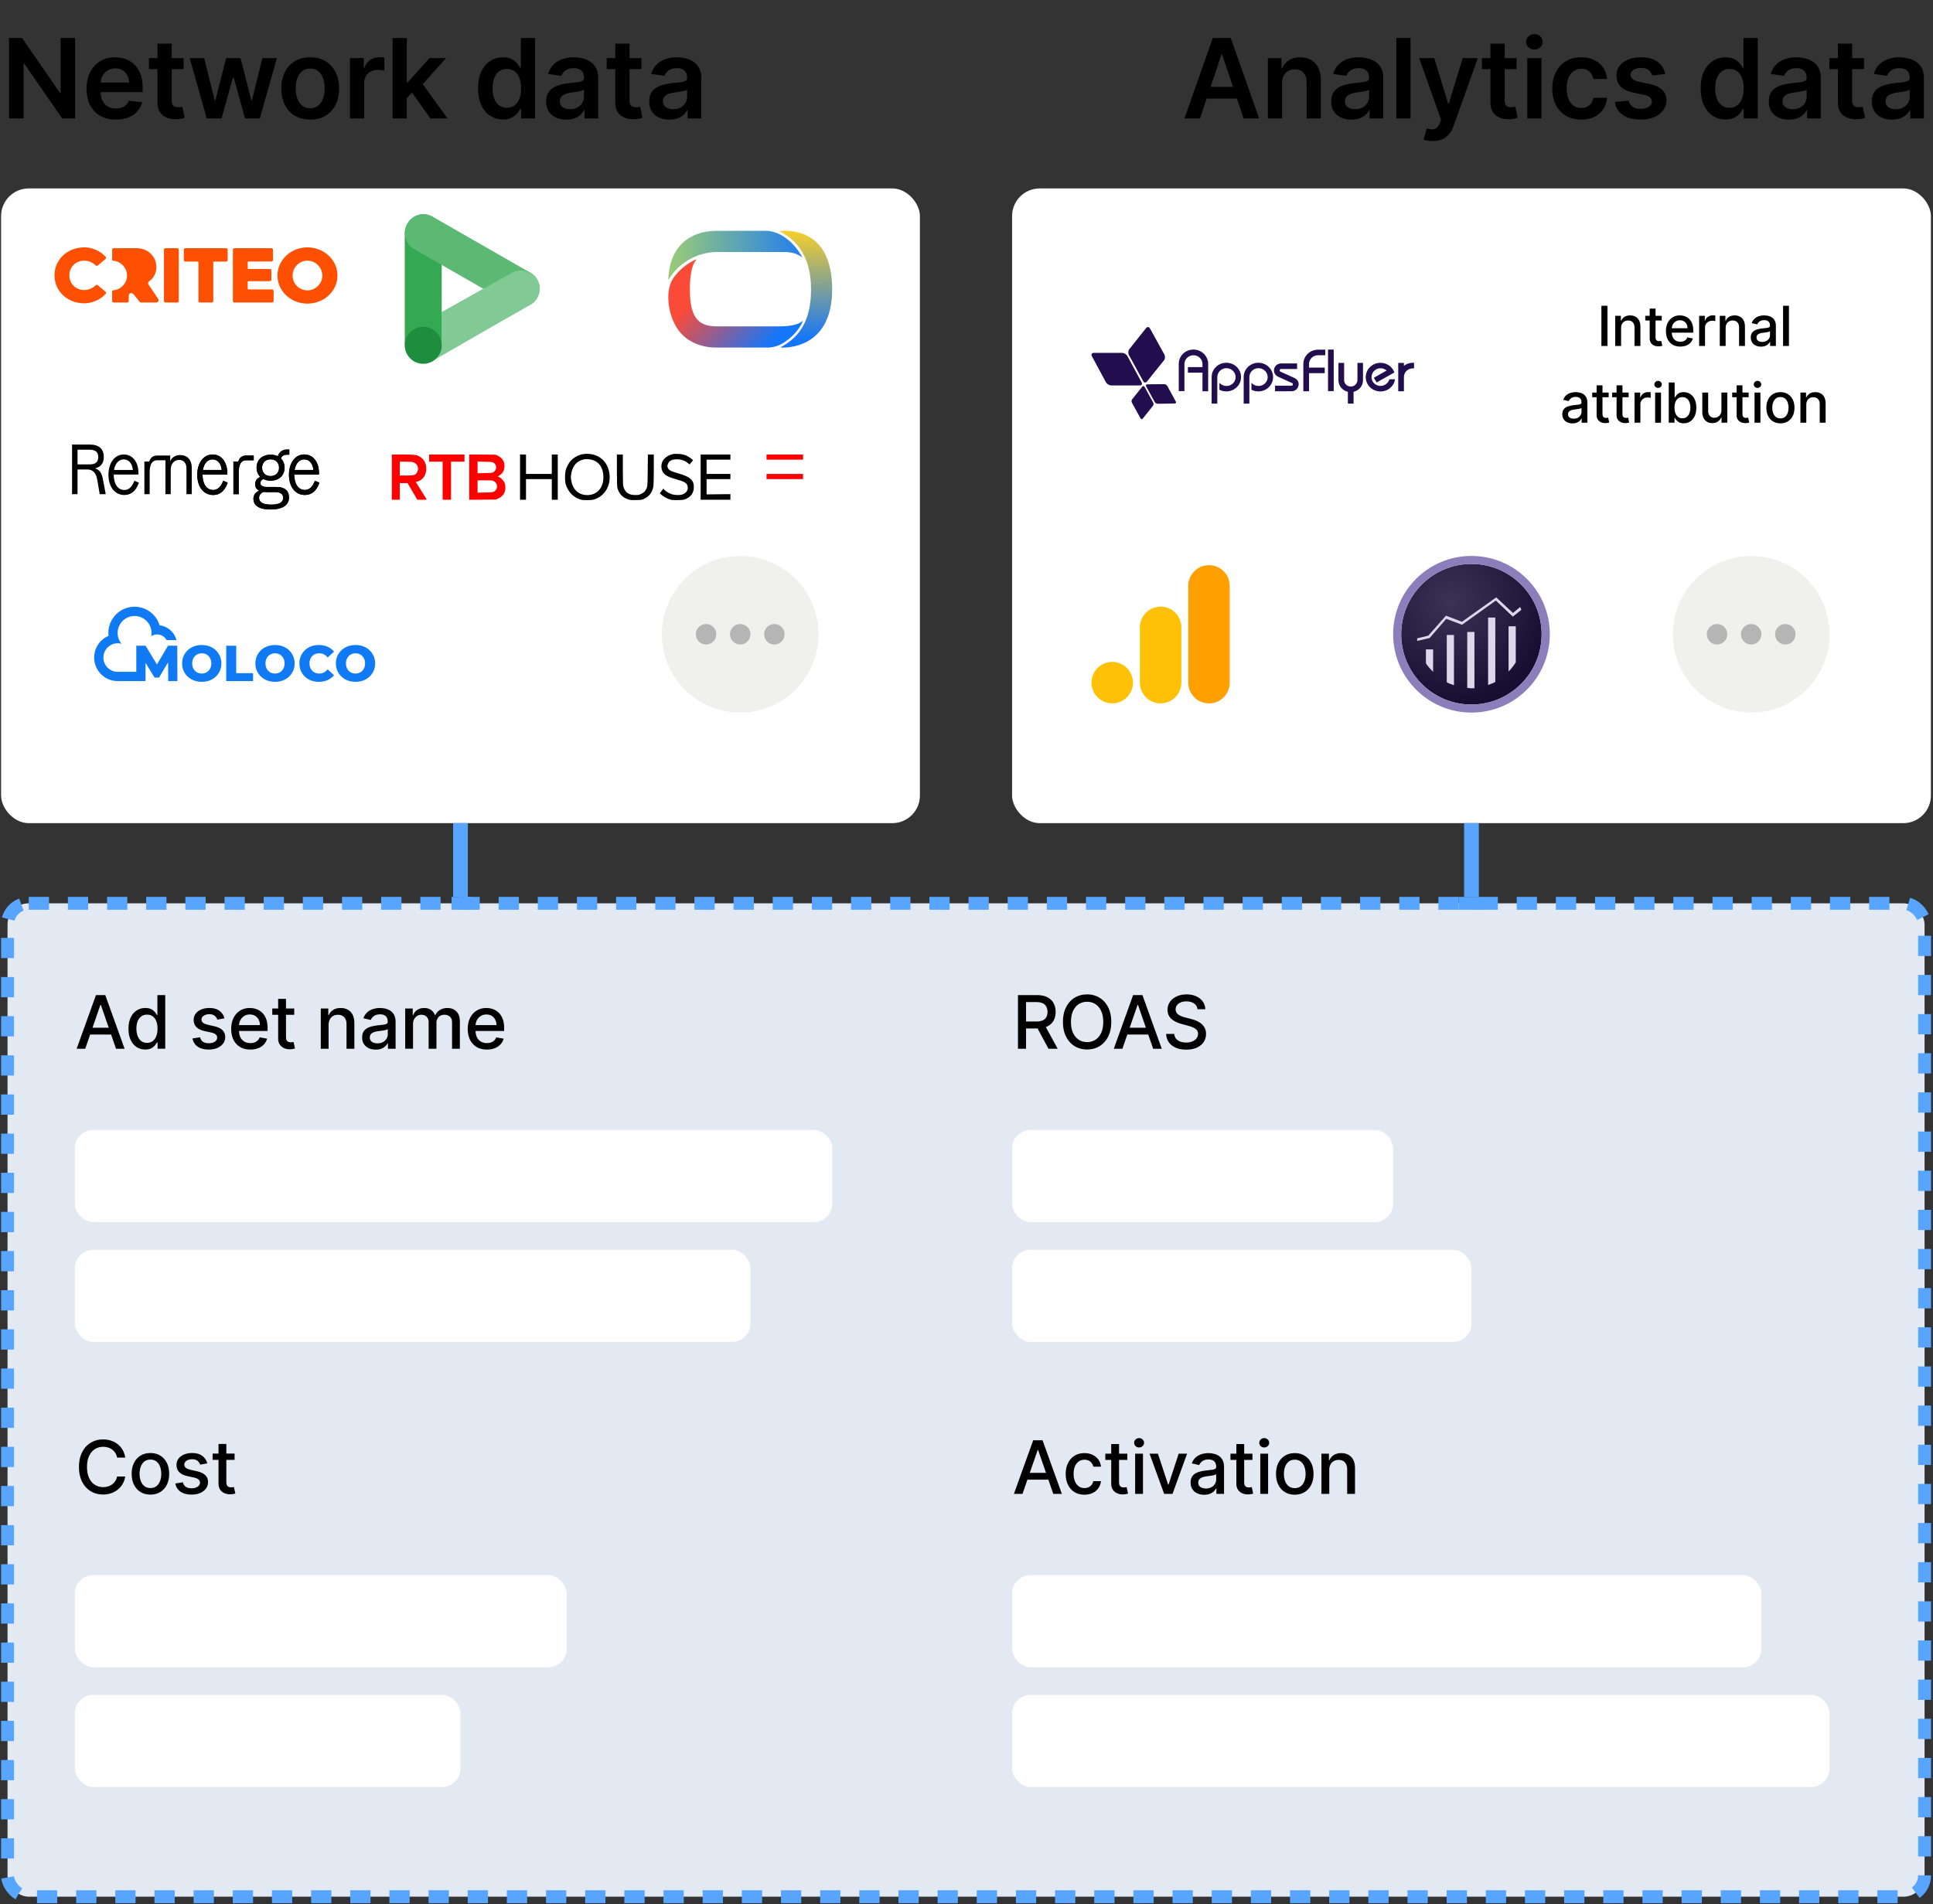 <svg xmlns="http://www.w3.org/2000/svg" width="1360" height="1340" fill="none"><rect width="100%" height="100%" fill="#333333" stroke="none"/><path fill="#000" d="M52.85 26.736v56.588h-9.118L17.068 44.78h-.47v38.545H6.348V26.736h9.172L42.157 65.31h.497V26.736H52.85Zm28.66 57.417c-4.255 0-7.93-.884-11.024-2.652-3.077-1.787-5.444-4.31-7.101-7.571-1.658-3.28-2.487-7.138-2.487-11.578 0-4.365.829-8.197 2.487-11.494 1.676-3.316 4.015-5.895 7.018-7.737 3.002-1.86 6.53-2.79 10.582-2.79 2.616 0 5.085.423 7.406 1.27a16.735 16.735 0 0 1 6.189 3.869c1.805 1.75 3.224 3.979 4.255 6.687 1.032 2.689 1.547 5.894 1.547 9.615v3.067H65.595v-6.742h25.2c-.019-1.916-.433-3.62-1.244-5.111a9.041 9.041 0 0 0-3.398-3.565c-1.437-.866-3.114-1.298-5.03-1.298-2.044 0-3.84.497-5.387 1.492a10.281 10.281 0 0 0-3.62 3.868c-.847 1.584-1.28 3.325-1.299 5.222v5.886c0 2.468.452 4.586 1.354 6.355.903 1.75 2.165 3.094 3.786 4.034 1.62.92 3.518 1.381 5.692 1.381 1.455 0 2.772-.202 3.95-.608a8.768 8.768 0 0 0 3.068-1.85c.866-.811 1.52-1.815 1.962-3.013l9.339 1.05c-.59 2.469-1.713 4.624-3.371 6.466-1.64 1.824-3.74 3.242-6.3 4.255-2.56.995-5.49 1.492-8.787 1.492Zm47.671-43.27v7.737h-24.398v-7.737h24.398Zm-18.374-10.168h10.002V70.56c0 1.344.203 2.376.608 3.094.424.7.976 1.18 1.658 1.437.681.258 1.437.387 2.266.387.626 0 1.197-.046 1.713-.138a14.85 14.85 0 0 0 1.215-.249l1.686 7.82c-.534.184-1.299.387-2.293.608-.977.22-2.174.35-3.592.386-2.506.074-4.762-.303-6.77-1.132-2.008-.848-3.601-2.156-4.78-3.924-1.161-1.768-1.732-3.979-1.713-6.631V30.715Zm34.643 52.61-11.992-42.442h10.196l7.46 29.842h.387l7.626-29.842h10.085l7.626 29.676h.415l7.349-29.676h10.224l-12.02 42.441H172.39l-7.958-28.68h-.58l-7.958 28.68H145.45Zm72.801.828c-4.145 0-7.737-.912-10.776-2.735-3.04-1.824-5.398-4.375-7.074-7.654-1.658-3.279-2.487-7.11-2.487-11.494 0-4.385.829-8.225 2.487-11.523 1.676-3.297 4.034-5.857 7.074-7.68 3.039-1.825 6.631-2.736 10.776-2.736 4.144 0 7.736.911 10.776 2.735 3.039 1.824 5.388 4.384 7.045 7.681 1.677 3.298 2.515 7.138 2.515 11.523 0 4.384-.838 8.215-2.515 11.494-1.657 3.279-4.006 5.83-7.045 7.654-3.04 1.823-6.632 2.735-10.776 2.735Zm.055-8.013c2.247 0 4.126-.617 5.636-1.851 1.511-1.253 2.635-2.929 3.371-5.029.756-2.1 1.133-4.44 1.133-7.018 0-2.597-.377-4.946-1.133-7.046-.736-2.118-1.86-3.804-3.371-5.056-1.51-1.253-3.389-1.88-5.636-1.88-2.303 0-4.218.627-5.747 1.88-1.511 1.252-2.644 2.938-3.399 5.056-.737 2.1-1.105 4.449-1.105 7.046 0 2.579.368 4.918 1.105 7.018.755 2.1 1.888 3.776 3.399 5.029 1.529 1.234 3.444 1.851 5.747 1.851Zm27.915 7.184v-42.44h9.698v7.073h.442c.774-2.45 2.1-4.338 3.979-5.665 1.897-1.344 4.062-2.017 6.493-2.017.553 0 1.17.028 1.851.083.7.037 1.281.102 1.741.194v9.2c-.424-.147-1.096-.276-2.017-.386a18.575 18.575 0 0 0-2.625-.194c-1.823 0-3.463.397-4.918 1.189a8.695 8.695 0 0 0-3.399 3.232c-.829 1.382-1.243 2.975-1.243 4.78v24.951h-10.002Zm39.112-13.318-.028-12.075h1.603l15.252-17.048h11.688l-18.762 20.89h-2.072l-7.681 8.233Zm-9.119 13.318V26.736h10.003v56.588h-10.003Zm26.637 0L289.035 64.01l6.742-7.046 19.038 26.36h-11.964Zm51 .746c-3.334 0-6.318-.856-8.952-2.57-2.634-1.713-4.716-4.2-6.244-7.46-1.529-3.26-2.294-7.22-2.294-11.881 0-4.716.774-8.694 2.321-11.937 1.566-3.26 3.675-5.72 6.328-7.377 2.652-1.676 5.609-2.514 8.869-2.514 2.487 0 4.532.423 6.134 1.27 1.603.83 2.874 1.834 3.813 3.012.94 1.16 1.667 2.257 2.183 3.288h.415V26.736h10.03v56.588h-9.837v-6.686h-.608c-.516 1.031-1.262 2.127-2.238 3.288-.976 1.142-2.266 2.118-3.868 2.928-1.603.811-3.62 1.216-6.052 1.216Zm2.791-8.206c2.119 0 3.924-.571 5.416-1.713 1.492-1.16 2.625-2.772 3.398-4.836.774-2.063 1.161-4.467 1.161-7.211 0-2.745-.387-5.13-1.161-7.157-.755-2.026-1.878-3.6-3.371-4.725-1.473-1.123-3.288-1.685-5.443-1.685-2.229 0-4.089.58-5.581 1.74-1.492 1.161-2.616 2.764-3.371 4.809-.755 2.044-1.133 4.384-1.133 7.018 0 2.652.378 5.02 1.133 7.1.773 2.064 1.906 3.694 3.398 4.892 1.511 1.178 3.362 1.768 5.554 1.768Zm41.827 8.317c-2.689 0-5.112-.48-7.267-1.437-2.137-.976-3.831-2.413-5.084-4.31-1.234-1.898-1.851-4.237-1.851-7.019 0-2.394.442-4.375 1.326-5.94a10.264 10.264 0 0 1 3.62-3.758c1.529-.94 3.251-1.649 5.167-2.128a42.01 42.01 0 0 1 5.996-1.077c2.486-.258 4.503-.488 6.051-.691 1.547-.221 2.671-.553 3.371-.995.718-.46 1.077-1.17 1.077-2.127v-.166c0-2.082-.617-3.693-1.851-4.836-1.234-1.142-3.012-1.713-5.333-1.713-2.45 0-4.393.535-5.83 1.603-1.418 1.068-2.376 2.33-2.873 3.785l-9.34-1.326c.737-2.579 1.953-4.734 3.648-6.465 1.694-1.75 3.767-3.058 6.217-3.924 2.449-.884 5.157-1.326 8.123-1.326 2.045 0 4.08.24 6.106.718a17.175 17.175 0 0 1 5.554 2.376c1.676 1.087 3.021 2.57 4.034 4.449 1.032 1.879 1.548 4.227 1.548 7.046v28.404h-9.616v-5.83h-.331c-.608 1.179-1.465 2.284-2.57 3.316-1.087 1.013-2.459 1.833-4.117 2.459-1.64.608-3.564.912-5.775.912Zm2.597-7.35c2.008 0 3.749-.396 5.223-1.188 1.473-.81 2.606-1.879 3.398-3.205a8.16 8.16 0 0 0 1.216-4.338v-5.001c-.313.257-.847.497-1.603.718-.736.22-1.565.414-2.486.58a76.53 76.53 0 0 1-2.736.442c-.903.13-1.685.24-2.349.332-1.492.202-2.827.534-4.006.994-1.179.461-2.109 1.106-2.791 1.935-.681.81-1.022 1.86-1.022 3.15 0 1.842.672 3.232 2.017 4.172 1.345.94 3.058 1.409 5.139 1.409Zm50.206-35.948v7.737h-24.398v-7.737h24.398Zm-18.374-10.168H442.9V70.56c0 1.344.203 2.376.608 3.094.424.7.976 1.18 1.658 1.437.681.258 1.437.387 2.266.387.626 0 1.197-.046 1.713-.138a14.85 14.85 0 0 0 1.215-.249l1.686 7.82c-.534.184-1.299.387-2.293.608-.977.22-2.174.35-3.592.386-2.506.074-4.762-.303-6.77-1.132-2.008-.848-3.601-2.156-4.78-3.924-1.161-1.768-1.732-3.979-1.713-6.631V30.715Zm38.096 53.466c-2.689 0-5.111-.48-7.267-1.437-2.136-.976-3.831-2.413-5.084-4.31-1.234-1.898-1.851-4.237-1.851-7.019 0-2.394.442-4.375 1.326-5.94a10.272 10.272 0 0 1 3.62-3.758c1.529-.94 3.251-1.649 5.167-2.128a42.035 42.035 0 0 1 5.996-1.077c2.487-.258 4.504-.488 6.051-.691 1.547-.221 2.671-.553 3.371-.995.718-.46 1.078-1.17 1.078-2.127v-.166c0-2.082-.617-3.693-1.852-4.836-1.234-1.142-3.011-1.713-5.332-1.713-2.45 0-4.394.535-5.83 1.603-1.419 1.068-2.377 2.33-2.874 3.785l-9.339-1.326c.737-2.579 1.952-4.734 3.647-6.465 1.695-1.75 3.767-3.058 6.217-3.924 2.45-.884 5.158-1.326 8.123-1.326 2.045 0 4.081.24 6.107.718a17.193 17.193 0 0 1 5.554 2.376c1.676 1.087 3.021 2.57 4.034 4.449 1.031 1.879 1.547 4.227 1.547 7.046v28.404h-9.616v-5.83h-.331c-.608 1.179-1.465 2.284-2.57 3.316-1.087 1.013-2.459 1.833-4.117 2.459-1.639.608-3.564.912-5.775.912Zm2.598-7.35c2.008 0 3.748-.396 5.222-1.188 1.474-.81 2.606-1.879 3.399-3.205a8.168 8.168 0 0 0 1.215-4.338v-5.001c-.313.257-.847.497-1.602.718-.737.22-1.566.414-2.487.58a76.53 76.53 0 0 1-2.736.442c-.902.13-1.685.24-2.348.332-1.492.202-2.828.534-4.007.994-1.179.461-2.109 1.106-2.79 1.935-.682.81-1.023 1.86-1.023 3.15 0 1.842.673 3.232 2.017 4.172 1.345.94 3.058 1.409 5.14 1.409Zm370.706 6.493h-10.942l19.922-56.588h12.654l19.95 56.588H874.94l-15.114-44.983h-.442l-15.086 44.983Zm.359-22.187h29.841v8.234h-29.841v-8.234Zm57.383-2.68v24.867h-10.003v-42.44h9.561v7.21h.497c.976-2.375 2.533-4.263 4.67-5.663 2.155-1.4 4.817-2.1 7.985-2.1 2.929 0 5.48.626 7.654 1.878 2.192 1.253 3.886 3.068 5.084 5.444 1.215 2.376 1.814 5.259 1.796 8.648v27.023h-10.003V57.85c0-2.837-.736-5.057-2.21-6.66-1.455-1.602-3.472-2.403-6.051-2.403-1.75 0-3.307.386-4.67 1.16-1.345.755-2.404 1.851-3.177 3.288-.756 1.437-1.133 3.178-1.133 5.222Zm48.769 25.724c-2.69 0-5.112-.48-7.267-1.437-2.137-.976-3.832-2.413-5.084-4.31-1.234-1.898-1.851-4.237-1.851-7.019 0-2.394.442-4.375 1.326-5.94a10.269 10.269 0 0 1 3.619-3.758c1.529-.94 3.252-1.649 5.167-2.128a42.06 42.06 0 0 1 5.996-1.077c2.487-.258 4.504-.488 6.052-.691 1.547-.221 2.67-.553 3.37-.995.719-.46 1.078-1.17 1.078-2.127v-.166c0-2.082-.617-3.693-1.851-4.836-1.234-1.142-3.012-1.713-5.333-1.713-2.45 0-4.393.535-5.83 1.603-1.418 1.068-2.376 2.33-2.874 3.785l-9.339-1.326c.737-2.579 1.953-4.734 3.647-6.465 1.695-1.75 3.767-3.058 6.217-3.924 2.45-.884 5.158-1.326 8.124-1.326 2.044 0 4.08.24 6.106.718a17.184 17.184 0 0 1 5.554 2.376c1.676 1.087 3.021 2.57 4.034 4.449 1.032 1.879 1.547 4.227 1.547 7.046v28.404h-9.615v-5.83h-.332c-.608 1.179-1.464 2.284-2.569 3.316-1.087 1.013-2.459 1.833-4.117 2.459-1.64.608-3.565.912-5.775.912Zm2.597-7.35c2.008 0 3.749-.396 5.222-1.188 1.474-.81 2.607-1.879 3.399-3.205a8.17 8.17 0 0 0 1.216-4.338v-5.001c-.313.257-.848.497-1.603.718-.737.22-1.566.414-2.487.58-.921.166-1.833.313-2.735.442-.903.13-1.686.24-2.349.332-1.492.202-2.827.534-4.006.994-1.179.461-2.109 1.106-2.791 1.935-.681.81-1.022 1.86-1.022 3.15 0 1.842.672 3.232 2.017 4.172 1.344.94 3.058 1.409 5.139 1.409Zm39.016-50.095v56.588h-10.003V26.736h10.003Zm15.648 72.504c-1.36 0-2.63-.11-3.79-.332-1.14-.203-2.05-.442-2.73-.718l2.32-7.792c1.45.423 2.75.626 3.89.608 1.15-.019 2.15-.378 3.02-1.078.88-.682 1.63-1.824 2.23-3.426l.86-2.294-15.39-43.325h10.61l9.78 32.052h.44l9.81-32.052h10.64l-16.99 47.58c-.79 2.248-1.84 4.173-3.15 5.775a12.805 12.805 0 0 1-4.81 3.703c-1.88.866-4.13 1.299-6.74 1.299Zm58.95-58.357v7.737h-24.4v-7.737h24.4Zm-18.38-10.168h10.01V70.56c0 1.344.2 2.376.6 3.094.43.7.98 1.18 1.66 1.437.68.258 1.44.387 2.27.387.62 0 1.2-.046 1.71-.138.54-.092.94-.175 1.22-.249l1.68 7.82c-.53.184-1.3.387-2.29.608-.98.22-2.17.35-3.59.386-2.51.074-4.76-.303-6.77-1.132-2.01-.848-3.6-2.156-4.78-3.924-1.16-1.768-1.73-3.979-1.72-6.631V30.715Zm25.89 52.61V40.882h10v42.441h-10Zm5.03-48.465c-1.59 0-2.95-.525-4.09-1.575-1.14-1.069-1.72-2.349-1.72-3.84 0-1.511.58-2.792 1.72-3.842 1.14-1.068 2.5-1.602 4.09-1.602 1.6 0 2.96.534 4.09 1.602 1.14 1.05 1.71 2.33 1.71 3.841 0 1.492-.57 2.772-1.71 3.84-1.13 1.05-2.49 1.576-4.09 1.576Zm32.91 49.293c-4.23 0-7.87-.93-10.91-2.79-3.02-1.861-5.35-4.43-6.99-7.71-1.62-3.297-2.43-7.092-2.43-11.384 0-4.31.83-8.114 2.48-11.411 1.66-3.316 4-5.895 7.02-7.737 3.04-1.86 6.63-2.79 10.78-2.79 3.44 0 6.49.635 9.14 1.906 2.67 1.253 4.8 3.03 6.39 5.333 1.58 2.284 2.48 4.955 2.7 8.013h-9.56c-.38-2.045-1.3-3.749-2.76-5.112-1.44-1.381-3.36-2.072-5.77-2.072-2.05 0-3.84.553-5.39 1.658-1.55 1.087-2.76 2.652-3.62 4.697-.85 2.045-1.27 4.495-1.27 7.35 0 2.892.42 5.379 1.27 7.46.85 2.063 2.03 3.657 3.56 4.78 1.55 1.105 3.36 1.658 5.45 1.658 1.47 0 2.79-.276 3.95-.829a7.9 7.9 0 0 0 2.95-2.459c.8-1.068 1.34-2.367 1.63-3.896h9.56c-.24 3.003-1.12 5.664-2.65 7.985-1.53 2.303-3.61 4.108-6.24 5.416-2.64 1.29-5.73 1.934-9.29 1.934Zm59.09-32.052-9.12.995a7.293 7.293 0 0 0-1.36-2.597c-.62-.81-1.47-1.465-2.54-1.962-1.07-.497-2.37-.746-3.92-.746-2.08 0-3.83.451-5.25 1.354-1.4.902-2.09 2.072-2.07 3.509-.02 1.234.43 2.238 1.35 3.012.94.773 2.49 1.409 4.64 1.906l7.24 1.548c4.02.865 7 2.238 8.95 4.117 1.97 1.878 2.97 4.338 2.99 7.377-.02 2.671-.8 5.029-2.35 7.073-1.53 2.027-3.66 3.611-6.38 4.753-2.73 1.142-5.86 1.713-9.4 1.713-5.19 0-9.37-1.087-12.54-3.26-3.17-2.192-5.06-5.24-5.67-9.146l9.76-.94c.44 1.916 1.38 3.362 2.81 4.338 1.44.977 3.31 1.465 5.61 1.465 2.38 0 4.29-.488 5.72-1.465 1.46-.976 2.19-2.182 2.19-3.62 0-1.215-.47-2.219-1.41-3.01-.92-.793-2.36-1.4-4.31-1.825l-7.24-1.52c-4.07-.847-7.09-2.274-9.04-4.282-1.95-2.026-2.92-4.587-2.9-7.681-.02-2.616.69-4.882 2.13-6.798 1.45-1.934 3.47-3.426 6.05-4.476 2.6-1.068 5.59-1.602 8.98-1.602 4.97 0 8.89 1.059 11.74 3.177 2.88 2.119 4.65 4.983 5.34 8.593Zm42.49 31.97c-3.33 0-6.32-.857-8.95-2.57-2.63-1.714-4.71-4.2-6.24-7.46-1.53-3.261-2.3-7.222-2.3-11.882 0-4.716.78-8.694 2.32-11.937 1.57-3.26 3.68-5.72 6.33-7.377 2.65-1.676 5.61-2.514 8.87-2.514 2.49 0 4.53.423 6.13 1.27 1.61.83 2.88 1.834 3.82 3.012.94 1.16 1.66 2.257 2.18 3.288h.42V26.736h10.03v56.588h-9.84v-6.686h-.61c-.52 1.031-1.26 2.127-2.24 3.288-.97 1.142-2.26 2.118-3.87 2.928-1.6.811-3.62 1.216-6.05 1.216Zm2.79-8.207c2.12 0 3.93-.571 5.42-1.713 1.49-1.16 2.62-2.772 3.4-4.836.77-2.063 1.16-4.467 1.16-7.211 0-2.745-.39-5.13-1.16-7.157-.76-2.026-1.88-3.6-3.37-4.725-1.48-1.123-3.29-1.685-5.45-1.685-2.23 0-4.09.58-5.58 1.74-1.49 1.161-2.61 2.764-3.37 4.809-.75 2.044-1.13 4.384-1.13 7.018 0 2.652.38 5.02 1.13 7.1.78 2.064 1.91 3.694 3.4 4.892 1.51 1.178 3.36 1.768 5.55 1.768Zm41.83 8.317c-2.69 0-5.11-.48-7.27-1.437-2.13-.976-3.83-2.413-5.08-4.31-1.23-1.898-1.85-4.237-1.85-7.019 0-2.394.44-4.375 1.32-5.94.89-1.566 2.1-2.819 3.62-3.758 1.53-.94 3.26-1.649 5.17-2.128 1.94-.497 3.93-.856 6-1.077 2.48-.258 4.5-.488 6.05-.691 1.55-.221 2.67-.553 3.37-.995.72-.46 1.08-1.17 1.08-2.127v-.166c0-2.082-.62-3.693-1.85-4.836-1.24-1.142-3.02-1.713-5.34-1.713-2.45 0-4.39.535-5.83 1.603-1.42 1.068-2.37 2.33-2.87 3.785l-9.34-1.326c.74-2.579 1.95-4.734 3.65-6.465 1.69-1.75 3.76-3.058 6.21-3.924 2.45-.884 5.16-1.326 8.13-1.326 2.04 0 4.08.24 6.1.718a17.22 17.22 0 0 1 5.56 2.376c1.67 1.087 3.02 2.57 4.03 4.449 1.03 1.879 1.55 4.227 1.55 7.046v28.404h-9.62v-5.83h-.33c-.61 1.179-1.46 2.284-2.57 3.316-1.08 1.013-2.46 1.833-4.11 2.459-1.64.608-3.57.912-5.78.912Zm2.6-7.35c2.01 0 3.75-.396 5.22-1.188 1.47-.81 2.61-1.879 3.4-3.205a8.164 8.164 0 0 0 1.21-4.338v-5.001c-.31.257-.84.497-1.6.718-.73.22-1.56.414-2.48.58-.93.166-1.84.313-2.74.442-.9.13-1.69.24-2.35.332-1.49.202-2.83.534-4.01.994-1.17.461-2.1 1.106-2.79 1.935-.68.81-1.02 1.86-1.02 3.15 0 1.842.67 3.232 2.02 4.172 1.34.94 3.06 1.409 5.14 1.409Zm50.2-35.948v7.737h-24.39v-7.737h24.39Zm-18.37-10.168h10V70.56c0 1.344.2 2.376.61 3.094.42.7.98 1.18 1.66 1.437.68.258 1.43.387 2.26.387.63 0 1.2-.046 1.72-.138.53-.092.94-.175 1.21-.249l1.69 7.82c-.54.184-1.3.387-2.3.608-.97.22-2.17.35-3.59.386-2.5.074-4.76-.303-6.77-1.132-2.01-.848-3.6-2.156-4.78-3.924-1.16-1.768-1.73-3.979-1.71-6.631V30.715Zm38.1 53.466c-2.69 0-5.12-.48-7.27-1.437-2.14-.976-3.83-2.413-5.09-4.31-1.23-1.898-1.85-4.237-1.85-7.019 0-2.394.45-4.375 1.33-5.94a10.224 10.224 0 0 1 3.62-3.758c1.53-.94 3.25-1.649 5.17-2.128 1.93-.497 3.93-.856 5.99-1.077 2.49-.258 4.51-.488 6.05-.691 1.55-.221 2.67-.553 3.37-.995.72-.46 1.08-1.17 1.08-2.127v-.166c0-2.082-.61-3.693-1.85-4.836-1.23-1.142-3.01-1.713-5.33-1.713-2.45 0-4.4.535-5.83 1.603-1.42 1.068-2.38 2.33-2.88 3.785l-9.33-1.326c.73-2.579 1.95-4.734 3.64-6.465 1.7-1.75 3.77-3.058 6.22-3.924 2.45-.884 5.16-1.326 8.12-1.326 2.05 0 4.08.24 6.11.718 2.03.479 3.88 1.271 5.55 2.376 1.68 1.087 3.02 2.57 4.04 4.449 1.03 1.879 1.54 4.227 1.54 7.046v28.404h-9.61v-5.83h-.33c-.61 1.179-1.47 2.284-2.57 3.316-1.09 1.013-2.46 1.833-4.12 2.459-1.64.608-3.56.912-5.77.912Zm2.59-7.35c2.01 0 3.75-.396 5.23-1.188 1.47-.81 2.6-1.879 3.39-3.205a8.173 8.173 0 0 0 1.22-4.338v-5.001c-.31.257-.85.497-1.6.718-.74.22-1.57.414-2.49.58-.92.166-1.83.313-2.73.442-.91.13-1.69.24-2.35.332-1.5.202-2.83.534-4.01.994-1.18.461-2.11 1.106-2.79 1.935-.68.81-1.02 1.86-1.02 3.15 0 1.842.67 3.232 2.01 4.172 1.35.94 3.06 1.409 5.14 1.409Z"/><rect width="646.458" height="446.666" x=".766" y="132.599" fill="#fff" rx="19.452"/><rect width="646.458" height="446.666" x="712.066" y="132.599" fill="#fff" rx="19.452"/><circle cx="520.778" cy="446.344" r="55.114" fill="#F0F0EF"/><circle cx="496.767" cy="446.344" r="7.205" fill="#B5B5B5"/><circle cx="520.783" cy="446.344" r="7.205" fill="#B5B5B5"/><circle cx="544.798" cy="446.344" r="7.205" fill="#B5B5B5"/><circle cx="1232.08" cy="446.344" r="55.114" fill="#F0F0EF"/><circle cx="1208.06" cy="446.344" r="7.205" fill="#B5B5B5"/><circle cx="1232.08" cy="446.344" r="7.205" fill="#B5B5B5"/><circle cx="1256.1" cy="446.344" r="7.205" fill="#B5B5B5"/><path fill="#220D4E" d="m768.228 250.68 9.859 18.298c.683 1.272 2.343 2.25 3.709 2.25h20.108c1.366 0 1.952-.978 1.269-2.25l-9.956-18.396c-.684-1.272-2.343-2.25-3.71-2.25h-20.205c-1.171.098-1.757 1.076-1.074 2.348Zm38.164 21.233 5.954 10.86c.391.783 1.367 1.37 2.245 1.37l11.909-.195c.781 0 1.171-.588.781-1.37l-5.955-10.861c-.39-.783-1.366-1.37-2.245-1.37l-12.006.098c-.781.196-1.171.782-.683 1.468Zm.004-41.095-11.908 14.97c-.781.978-.879 2.838-.195 4.11l9.956 18.199c.683 1.272 1.854 1.468 2.733.391l12.006-14.97c.781-.979.878-2.838.195-4.11l-10.054-18.199c-.39-.685-.976-1.076-1.561-1.076-.391 0-.781.196-1.172.685Zm-2.735 41.291-7.126 8.903c-.488.588-.585 1.664-.097 2.446l5.954 10.861c.39.783 1.171.881 1.659.196l7.126-8.904c.488-.587.585-1.663.097-2.446l-5.954-10.861c-.195-.391-.585-.685-.878-.587-.391 0-.586.098-.781.392Zm134.704-26.125h-4.002v29.255h4.002v-29.255Zm-75.552 9.295c-5.76 0-10.347 4.501-10.347 10.078v18.689h4.002v-18.689c0-3.425 2.831-6.262 6.442-6.262 3.514 0 6.442 2.837 6.442 6.262 0 3.425-2.83 6.262-6.442 6.262-1.952 0-3.807-.88-4.978-2.25v4.892c1.464.783 3.124 1.174 4.881 1.174 5.759 0 10.346-4.501 10.346-10.078 0-5.577-4.587-10.078-10.346-10.078Zm22.546 0c-5.759 0-10.346 4.501-10.346 10.078v18.689h4.002v-18.689c0-3.425 2.83-6.262 6.442-6.262 3.514 0 6.442 2.837 6.442 6.262 0 3.425-2.83 6.262-6.442 6.262-1.952 0-3.807-.88-4.978-2.25v4.892c1.464.783 3.123 1.174 4.88 1.174 5.759 0 10.347-4.501 10.347-10.078 0-5.577-4.685-10.078-10.347-10.078Zm-45.679-9.295c-5.759 0-10.347 4.501-10.347 10.078v19.178h4.002v-19.08c0-3.425 2.831-6.164 6.345-6.164s6.345 2.739 6.345 6.164v2.152h-10.25v3.914h10.25v13.111h4.002V256.16c0-5.675-4.686-10.176-10.347-10.176Zm81.31 10.176c0-3.425 2.831-6.165 6.345-6.165h5.075v-3.913h-5.075c-5.759 0-10.347 4.5-10.347 10.078v19.177h4.002v-12.719h11.029v-3.914H920.99v-2.544Zm34.064-.783v12.231c-.097 2.446-2.148 4.403-4.685 4.403-2.538 0-4.587-1.957-4.686-4.403v-12.231h-4.001v12.231c0 3.913 2.83 7.24 6.636 8.121v8.317h4.003v-8.317c3.808-.881 6.638-4.11 6.638-8.121v-12.231h-3.905Zm22.452 11.546c-.39 1.565-1.465 2.935-3.026 3.816-3.026 1.761-6.93.685-8.687-2.251-1.757-2.935-.684-6.751 2.342-8.512 2.44-1.37 5.466-.979 7.418.783l-8.98 5.087 1.953 3.327 12.493-7.045c-.194-.587-.488-1.174-.78-1.761-2.832-4.794-9.176-6.458-14.154-3.718-4.978 2.838-6.637 9.002-3.806 13.796 2.83 4.795 9.175 6.458 14.153 3.718 2.83-1.565 4.587-4.305 5.075-7.24h-4.001Zm16.595-11.644c-2.442 0-4.589.783-6.345 2.153v-2.055h-4.002v19.96h4.002v-9.98c0-3.424 2.83-6.164 6.345-6.164h.779v-3.914h-.779Zm-83.264 10.763-9.956-4.501c-.488-.196-.683-.783-.488-1.272.195-.391.488-.587.878-.587h11.323v-3.914h-11.323c-1.854 0-3.709 1.077-4.49 2.838-1.171 2.446-.097 5.284 2.343 6.458l9.956 4.501c.488.195.683.782.488 1.272-.195.391-.488.587-.878.587h-11.616v3.913h11.616c1.854 0 3.709-1.076 4.49-2.837 1.269-2.446.195-5.284-2.343-6.458Z"/><path fill="url(#a)" fill-rule="evenodd" d="M985.835 446.317c0-27.331 22.145-49.483 49.405-49.483s49.41 22.152 49.41 49.483c0 27.33-22.15 49.482-49.41 49.482-27.26 0-49.405-22.152-49.405-49.482Z" clip-rule="evenodd"/><path fill="#8B7EBA" fill-rule="evenodd" d="M980.18 446.317c0 30.426 24.65 55.141 55.11 55.141 30.47 0 55.12-24.662 55.12-55.141 0-30.48-24.7-55.088-55.17-55.088-30.46 0-55.06 24.661-55.06 55.088Zm5.655 0c0-27.331 22.145-49.483 49.405-49.483s49.41 22.152 49.41 49.483c0 27.33-22.15 49.482-49.41 49.482-27.26 0-49.405-22.152-49.405-49.482Z" clip-rule="evenodd"/><path fill="#E0D6E9" d="M1022.97 446.85h-5.07v33.309c1.55.801 3.42 1.441 5.07 2.029V446.85Zm9.34-2.135v39.288c.69.053 1.76.373 2.45.373.91 0 1.71 0 2.61-.053v-39.608h-5.06Zm29.07 27.864c1.82-1.921 3.69-4.217 5.07-6.459v-25.408h-5.07v31.867Zm-55.54-23.593 11.69-13.505 11.09 4.163 23.8-17.028 11.95 11.317 6.03-4.805-.91-1.975-5.01 4.217-11.79-10.996-24.12 17.188-11.2-4.323-12.49 14.092-7.787 1.868v1.815l8.747-2.028Zm2.46 8.006h-5.07v9.822c1.39 2.136 3.25 4.164 5.07 5.979v-15.801Zm43.75-22.419h-5.07v47.454c1.65-.587 3.52-1.281 5.07-2.135v-45.319Z"/><path fill="#FFC107" d="M767.938 480.385c0 8.057 6.531 14.589 14.589 14.589 8.057 0 14.589-6.532 14.589-14.589s-6.532-14.589-14.589-14.589c-8.058 0-14.589 6.532-14.589 14.589Zm63.219 0v-38.904c0-8.058-6.532-14.589-14.589-14.589-8.058 0-14.589 6.531-14.589 14.589v38.904c0 8.057 6.531 14.589 14.589 14.589 8.057 0 14.589-6.532 14.589-14.589Z"/><path fill="#FFA000" d="M865.198 480.385v-68.083c0-8.057-6.532-14.589-14.589-14.589s-14.589 6.532-14.589 14.589v68.083c0 8.057 6.532 14.589 14.589 14.589s14.589-6.532 14.589-14.589Z"/><path fill="#000" d="M1130.97 215.164v28.294h-4.27v-28.294h4.27Zm9.59 15.694v12.6h-4.14v-21.22h3.97v3.453h.26a6.033 6.033 0 0 1 2.3-2.707c1.05-.682 2.37-1.023 3.96-1.023 1.45 0 2.71.304 3.8.912 1.09.599 1.93 1.492 2.53 2.68.6 1.188.9 2.657.9 4.407v13.498H1150v-13c0-1.538-.4-2.74-1.2-3.606-.8-.875-1.9-1.313-3.3-1.313-.96 0-1.81.208-2.55.622-.74.415-1.33 1.022-1.76 1.824-.42.792-.63 1.75-.63 2.873Zm28.59-8.62v3.315h-11.59v-3.315h11.59Zm-8.48-5.085h4.13v20.074c0 .802.12 1.405.36 1.81.24.396.55.668.93.815.38.138.8.207 1.25.207.34 0 .63-.023.87-.069.25-.046.45-.083.58-.11l.75 3.412c-.24.092-.58.184-1.02.277-.44.101-1 .156-1.66.165a7.262 7.262 0 0 1-3.04-.58 5.204 5.204 0 0 1-2.28-1.879c-.58-.847-.87-1.911-.87-3.191v-20.931Zm21.54 26.733c-2.09 0-3.89-.446-5.4-1.34-1.5-.902-2.66-2.169-3.48-3.799-.81-1.639-1.22-3.56-1.22-5.761 0-2.174.41-4.089 1.22-5.747.82-1.658 1.96-2.952 3.43-3.882 1.47-.931 3.19-1.396 5.16-1.396 1.2 0 2.36.198 3.48.594a8.371 8.371 0 0 1 3.03 1.865c.89.848 1.6 1.948 2.11 3.302.52 1.345.78 2.98.78 4.905v1.464h-16.87v-3.094h12.82c0-1.087-.22-2.05-.66-2.888a5.091 5.091 0 0 0-1.87-2.003c-.79-.488-1.72-.732-2.79-.732-1.16 0-2.17.285-3.04.856a5.727 5.727 0 0 0-1.99 2.211 6.383 6.383 0 0 0-.69 2.942v2.418c0 1.418.25 2.625.75 3.62.5.994 1.21 1.754 2.11 2.279.9.516 1.96.774 3.16.774.79 0 1.5-.111 2.15-.332a4.66 4.66 0 0 0 1.67-1.022 4.32 4.32 0 0 0 1.07-1.672l3.91.705a7.037 7.037 0 0 1-1.68 3.025c-.8.857-1.81 1.525-3.03 2.004-1.2.469-2.58.704-4.13.704Zm13.26-.428v-21.22h4v3.37h.22c.38-1.142 1.06-2.04 2.04-2.694.99-.663 2.1-.994 3.34-.994.26 0 .57.009.92.027.36.019.64.042.84.069v3.952a7.436 7.436 0 0 0-.89-.152 8.26 8.26 0 0 0-1.27-.097c-.97 0-1.84.207-2.61.622-.75.405-1.35.971-1.79 1.699-.45.718-.67 1.538-.67 2.459v12.959h-4.13Zm18.64-12.6v12.6h-4.13v-21.22h3.96v3.453h.26a6.095 6.095 0 0 1 2.3-2.707c1.05-.682 2.37-1.023 3.96-1.023 1.45 0 2.71.304 3.8.912 1.09.599 1.93 1.492 2.53 2.68.6 1.188.9 2.657.9 4.407v13.498h-4.13v-13c0-1.538-.4-2.74-1.21-3.606-.8-.875-1.9-1.313-3.3-1.313-.96 0-1.81.208-2.55.622-.74.415-1.33 1.022-1.76 1.824-.42.792-.63 1.75-.63 2.873Zm24.86 13.07c-1.34 0-2.56-.249-3.64-.746-1.09-.507-1.95-1.239-2.59-2.197-.62-.958-.94-2.132-.94-3.523 0-1.197.23-2.183.7-2.956a5.098 5.098 0 0 1 1.86-1.838 9.702 9.702 0 0 1 2.63-1.022c.96-.23 1.95-.405 2.95-.525l3.1-.359c.79-.102 1.36-.263 1.72-.484.36-.221.54-.58.54-1.078v-.096c0-1.207-.34-2.142-1.02-2.805-.67-.663-1.68-.994-3.01-.994-1.39 0-2.49.308-3.29.925-.79.608-1.34 1.285-1.64 2.031l-3.89-.884c.46-1.29 1.14-2.33 2.02-3.122a8.144 8.144 0 0 1 3.08-1.741c1.16-.369 2.38-.553 3.66-.553.85 0 1.75.102 2.7.304a7.97 7.97 0 0 1 2.68 1.078c.83.525 1.52 1.275 2.06 2.252.53.967.8 2.224.8 3.771v14.092h-4.04v-2.901h-.16c-.27.534-.67 1.059-1.21 1.575-.53.516-1.22.944-2.05 1.285-.84.34-1.85.511-3.02.511Zm.9-3.316c1.14 0 2.12-.226 2.93-.677.82-.451 1.44-1.041 1.87-1.768.43-.737.65-1.525.65-2.363v-2.735c-.15.147-.44.285-.86.414-.42.12-.89.226-1.42.318-.54.083-1.06.161-1.56.235-.51.064-.94.12-1.28.166-.8.101-1.53.271-2.19.511-.66.239-1.18.585-1.58 1.036-.38.442-.58 1.032-.58 1.768 0 1.023.38 1.796 1.14 2.321.75.516 1.71.774 2.88.774Zm18.78-25.448v28.294h-4.13v-28.294h4.13Zm-152.29 82.764c-1.35 0-2.56-.249-3.65-.746-1.09-.507-1.95-1.239-2.58-2.197-.63-.958-.94-2.132-.94-3.523 0-1.197.23-2.183.69-2.956a5.098 5.098 0 0 1 1.86-1.838 9.702 9.702 0 0 1 2.63-1.022c.96-.23 1.95-.405 2.95-.525l3.1-.359c.79-.102 1.37-.263 1.72-.484.36-.221.54-.58.54-1.078v-.096c0-1.207-.34-2.142-1.02-2.805-.67-.663-1.67-.994-3.01-.994-1.39 0-2.49.308-3.29.925-.79.608-1.34 1.285-1.64 2.031l-3.88-.884c.46-1.29 1.13-2.33 2.01-3.122a8.22 8.22 0 0 1 3.08-1.741c1.16-.369 2.38-.553 3.66-.553.85 0 1.75.102 2.7.304.96.194 1.85.553 2.68 1.078.84.525 1.52 1.275 2.06 2.252.53.967.8 2.224.8 3.771v14.092h-4.04v-2.901h-.16c-.27.534-.67 1.059-1.2 1.575-.54.516-1.22.944-2.06 1.285-.84.34-1.84.511-3.01.511Zm.89-3.316c1.15 0 2.12-.226 2.93-.677.82-.451 1.44-1.041 1.87-1.768.43-.737.65-1.525.65-2.363v-2.735c-.15.147-.44.285-.86.414-.41.12-.89.226-1.42.318-.54.083-1.06.161-1.56.235-.51.064-.93.12-1.27.166-.81.101-1.54.271-2.2.511-.65.239-1.18.585-1.58 1.036-.38.442-.58 1.032-.58 1.768 0 1.023.38 1.796 1.14 2.321.75.516 1.71.774 2.88.774Zm24.56-18.374v3.315h-11.59v-3.315h11.59Zm-8.48-5.085h4.13v20.074c0 .802.12 1.405.36 1.81.23.396.54.668.92.815.39.138.81.207 1.26.207.33 0 .62-.023.87-.069.25-.046.44-.083.58-.11l.74 3.412c-.23.092-.58.184-1.02.277-.44.101-.99.156-1.66.165a7.216 7.216 0 0 1-3.03-.58 5.204 5.204 0 0 1-2.28-1.879c-.58-.847-.87-1.911-.87-3.191v-20.931Zm22.53 5.085v3.315h-11.6v-3.315h11.6Zm-8.49-5.085h4.13v20.074c0 .802.12 1.405.36 1.81.24.396.55.668.93.815.38.138.8.207 1.26.207.33 0 .62-.023.87-.069l.58-.11.74 3.412c-.24.092-.58.184-1.02.277-.44.101-1 .156-1.66.165a7.293 7.293 0 0 1-3.04-.58 5.204 5.204 0 0 1-2.28-1.879c-.58-.847-.87-1.911-.87-3.191v-20.931Zm12.63 26.305v-21.22h3.99v3.37h.22c.39-1.142 1.07-2.04 2.05-2.694.98-.663 2.1-.994 3.34-.994.26 0 .56.009.91.027.36.019.64.042.84.069v3.952a7.168 7.168 0 0 0-.88-.152 8.356 8.356 0 0 0-1.27-.097c-.98 0-1.85.207-2.61.622-.76.405-1.36.971-1.8 1.699-.44.718-.66 1.538-.66 2.459v12.959H1150Zm14.5 0v-21.22h4.13v21.22h-4.13Zm2.09-24.495a2.65 2.65 0 0 1-1.86-.718c-.5-.488-.76-1.069-.76-1.741 0-.681.26-1.262.76-1.741a2.624 2.624 0 0 1 1.86-.732c.71 0 1.33.244 1.83.732.52.479.78 1.06.78 1.741 0 .672-.26 1.253-.78 1.741-.5.479-1.12.718-1.83.718Zm7.5 24.495v-28.294h4.13v10.514h.25c.24-.443.59-.954 1.04-1.534.45-.58 1.07-1.087 1.88-1.52.8-.442 1.86-.663 3.17-.663 1.72 0 3.25.433 4.59 1.299 1.34.866 2.4 2.114 3.16 3.744.78 1.63 1.16 3.592 1.16 5.885 0 2.294-.38 4.26-1.14 5.899-.77 1.631-1.82 2.888-3.15 3.772-1.34.875-2.86 1.312-4.58 1.312-1.28 0-2.34-.216-3.16-.649-.81-.433-1.44-.939-1.91-1.52a11.61 11.61 0 0 1-1.06-1.547h-.34v3.302h-4.04Zm4.05-10.61c0 1.492.22 2.8.65 3.923.43 1.124 1.06 2.004 1.88 2.639.82.626 1.82.94 3.01.94 1.23 0 2.27-.327 3.09-.981.83-.663 1.46-1.561 1.88-2.694.44-1.133.65-2.409.65-3.827 0-1.4-.21-2.657-.63-3.772-.42-1.114-1.04-1.994-1.88-2.639-.83-.644-1.87-.967-3.11-.967-1.2 0-2.21.309-3.04.926-.82.617-1.44 1.478-1.87 2.583-.42 1.106-.63 2.395-.63 3.869Zm32.99 1.81v-12.42h4.14v21.22h-4.06v-3.675h-.22c-.49 1.133-1.27 2.077-2.35 2.832-1.07.746-2.4 1.119-3.99 1.119-1.37 0-2.57-.299-3.62-.898-1.04-.608-1.86-1.506-2.46-2.694-.59-1.188-.88-2.657-.88-4.407v-13.497h4.13v13c0 1.446.4 2.597 1.2 3.454.8.856 1.84 1.285 3.12 1.285.77 0 1.54-.194 2.31-.581.77-.387 1.41-.971 1.92-1.754s.77-1.778.76-2.984Zm19.17-12.42v3.315h-11.59v-3.315h11.59Zm-8.48-5.085h4.13v20.074c0 .802.12 1.405.36 1.81.24.396.55.668.92.815.39.138.81.207 1.26.207.33 0 .62-.023.87-.069.25-.046.44-.083.58-.11l.75 3.412c-.24.092-.58.184-1.03.277-.44.101-.99.156-1.65.165a7.262 7.262 0 0 1-3.04-.58 5.204 5.204 0 0 1-2.28-1.879c-.58-.847-.87-1.911-.87-3.191v-20.931Zm12.62 26.305v-21.22h4.13v21.22h-4.13Zm2.09-24.495c-.72 0-1.34-.239-1.85-.718-.51-.488-.76-1.069-.76-1.741 0-.681.25-1.262.76-1.741a2.584 2.584 0 0 1 1.85-.732c.72 0 1.33.244 1.84.732.51.479.77 1.06.77 1.741 0 .672-.26 1.253-.77 1.741-.51.479-1.12.718-1.84.718Zm16.11 24.923c-1.99 0-3.73-.456-5.21-1.367-1.48-.912-2.63-2.188-3.45-3.827-.82-1.64-1.23-3.555-1.23-5.748 0-2.201.41-4.126 1.23-5.774.82-1.649 1.97-2.929 3.45-3.841 1.48-.912 3.22-1.368 5.21-1.368 1.99 0 3.73.456 5.21 1.368 1.48.912 2.63 2.192 3.45 3.841.82 1.648 1.23 3.573 1.23 5.774 0 2.193-.41 4.108-1.23 5.748-.82 1.639-1.97 2.915-3.45 3.827-1.48.911-3.22 1.367-5.21 1.367Zm.01-3.467c1.29 0 2.36-.341 3.21-1.023.85-.681 1.47-1.588 1.88-2.721.41-1.133.62-2.381.62-3.744 0-1.354-.21-2.598-.62-3.731-.41-1.142-1.03-2.058-1.88-2.749-.85-.691-1.92-1.036-3.21-1.036s-2.37.345-3.23 1.036c-.85.691-1.48 1.607-1.89 2.749-.41 1.133-.61 2.377-.61 3.731 0 1.363.2 2.611.61 3.744s1.04 2.04 1.89 2.721c.86.682 1.94 1.023 3.23 1.023Zm18.2-9.561v12.6h-4.13v-21.22h3.96v3.453h.26a6.095 6.095 0 0 1 2.3-2.707c1.05-.682 2.37-1.023 3.96-1.023 1.45 0 2.71.304 3.8.912 1.09.599 1.93 1.492 2.53 2.68.6 1.188.9 2.657.9 4.407v13.498h-4.13v-13c0-1.538-.41-2.74-1.21-3.606-.8-.875-1.9-1.313-3.3-1.313-.96 0-1.81.208-2.55.622-.74.415-1.33 1.022-1.76 1.824-.42.792-.63 1.75-.63 2.873Z"/><path stroke="#57A5FF" stroke-width="10.374" d="M323.996 579.265v51.872m711.294-51.872v51.872"/><rect width="1348.76" height="699.063" x="5.304" y="635.676" fill="#E2E9F2" stroke="#57A5FF" stroke-dasharray="14.26 13.29" stroke-width="9.078" rx="14.913"/><rect width="532.983" height="64.84" x="52.641" y="795.184" fill="#FEFEFE" rx="12.968"/><rect width="475.347" height="64.84" x="52.641" y="879.476" fill="#FEFEFE" rx="12.968"/><path fill="#000" d="M59.972 738.01H53.93l13.576-37.726h6.576l13.576 37.726h-6.042l-10.665-30.873h-.295L59.972 738.01Zm1.013-14.774h19.6v4.79h-19.6v-4.79Zm41.244 15.326c-2.284 0-4.323-.583-6.115-1.75-1.781-1.178-3.181-2.855-4.2-5.028-1.007-2.186-1.51-4.808-1.51-7.866s.509-5.673 1.528-7.847c1.032-2.174 2.444-3.838 4.237-4.992 1.793-1.154 3.825-1.732 6.097-1.732 1.756 0 3.168.295 4.237.885 1.08.577 1.916 1.252 2.505 2.026.602.773 1.068 1.455 1.4 2.045h.332v-14.019h5.507v37.726h-5.379v-4.403h-.46c-.332.602-.811 1.29-1.437 2.063-.614.774-1.461 1.449-2.542 2.027-1.081.577-2.481.865-4.2.865Zm1.216-4.697c1.584 0 2.923-.417 4.016-1.252 1.105-.848 1.94-2.021 2.505-3.519.577-1.498.866-3.242.866-5.231 0-1.965-.283-3.684-.848-5.158-.565-1.474-1.394-2.622-2.487-3.445-1.092-.822-2.443-1.234-4.052-1.234-1.658 0-3.039.43-4.145 1.29-1.105.859-1.94 2.032-2.505 3.518-.552 1.486-.829 3.162-.829 5.029 0 1.891.283 3.592.848 5.102.565 1.511 1.4 2.708 2.505 3.592 1.117.872 2.493 1.308 4.126 1.308Zm54.452-17.242-4.992.885a5.901 5.901 0 0 0-.995-1.824c-.442-.577-1.044-1.05-1.805-1.418-.761-.369-1.713-.553-2.855-.553-1.56 0-2.861.35-3.905 1.05-1.044.688-1.566 1.578-1.566 2.671 0 .946.35 1.707 1.05 2.284.7.577 1.83 1.05 3.389 1.419l4.495 1.031c2.603.602 4.544 1.529 5.821 2.782 1.277 1.252 1.916 2.879 1.916 4.881 0 1.695-.492 3.205-1.474 4.531-.97 1.314-2.327 2.346-4.071 3.095-1.731.749-3.739 1.124-6.023 1.124-3.169 0-5.754-.676-7.756-2.026-2.001-1.364-3.229-3.298-3.684-5.803l5.324-.81c.331 1.387 1.013 2.437 2.045 3.149 1.031.7 2.376 1.05 4.034 1.05 1.805 0 3.248-.374 4.329-1.123 1.08-.762 1.621-1.689 1.621-2.782 0-.884-.332-1.627-.995-2.229-.651-.601-1.652-1.056-3.003-1.363l-4.789-1.05c-2.64-.601-4.593-1.559-5.858-2.873-1.252-1.314-1.879-2.978-1.879-4.992 0-1.67.467-3.132 1.4-4.384.934-1.253 2.223-2.229 3.869-2.929 1.645-.712 3.53-1.069 5.655-1.069 3.057 0 5.464.664 7.221 1.99 1.756 1.314 2.916 3.076 3.481 5.286Zm18.232 21.958c-2.787 0-5.188-.596-7.202-1.787-2.002-1.203-3.549-2.892-4.642-5.066-1.081-2.186-1.621-4.746-1.621-7.681 0-2.898.54-5.453 1.621-7.663 1.093-2.21 2.616-3.936 4.568-5.176 1.965-1.24 4.261-1.861 6.889-1.861 1.597 0 3.144.264 4.642.792a11.245 11.245 0 0 1 4.034 2.487c1.192 1.13 2.131 2.598 2.819 4.403.688 1.793 1.031 3.972 1.031 6.539v1.953h-22.491v-4.127h17.094c0-1.449-.295-2.732-.884-3.849a6.679 6.679 0 0 0-2.487-2.671c-1.056-.651-2.296-.977-3.721-.977-1.547 0-2.898.381-4.052 1.142a7.664 7.664 0 0 0-2.653 2.948c-.614 1.203-.921 2.511-.921 3.923v3.224c0 1.891.332 3.5.995 4.826.675 1.326 1.615 2.339 2.818 3.039 1.204.688 2.61 1.032 4.218 1.032 1.044 0 1.996-.147 2.856-.442a6.188 6.188 0 0 0 2.229-1.363c.626-.602 1.105-1.345 1.436-2.229l5.213.939a9.428 9.428 0 0 1-2.247 4.034c-1.068 1.142-2.413 2.033-4.034 2.671-1.609.627-3.445.94-5.508.94Zm30.887-28.865v4.421h-15.455v-4.421h15.455Zm-11.31-6.779h5.508v26.765c0 1.068.159 1.873.479 2.413.319.528.73.891 1.234 1.087a4.952 4.952 0 0 0 1.676.276c.442 0 .829-.03 1.161-.092.331-.061.589-.11.773-.147l.995 4.55c-.319.123-.774.245-1.363.368-.589.135-1.326.209-2.211.221-1.449.025-2.799-.233-4.052-.773a6.95 6.95 0 0 1-3.039-2.506c-.774-1.129-1.161-2.548-1.161-4.255v-27.907Zm35.497 18.273v16.8h-5.507v-28.294h5.286v4.605h.35a8.09 8.09 0 0 1 3.058-3.611c1.4-.908 3.162-1.363 5.287-1.363 1.928 0 3.616.406 5.065 1.216 1.45.798 2.573 1.99 3.371 3.574.799 1.584 1.198 3.543 1.198 5.876v17.997h-5.508v-17.334c0-2.051-.534-3.653-1.603-4.808-1.068-1.166-2.535-1.75-4.402-1.75-1.277 0-2.413.277-3.408.829-.982.553-1.762 1.363-2.339 2.432-.565 1.056-.848 2.333-.848 3.831Zm33.158 17.426c-1.793 0-3.414-.332-4.863-.995-1.449-.675-2.598-1.651-3.445-2.929-.835-1.277-1.252-2.842-1.252-4.697 0-1.596.307-2.91.921-3.942a6.807 6.807 0 0 1 2.486-2.45c1.044-.601 2.211-1.056 3.5-1.363 1.29-.307 2.604-.54 3.942-.7l4.126-.479c1.057-.135 1.824-.35 2.303-.644.479-.295.718-.774.718-1.437v-.129c0-1.609-.454-2.855-1.363-3.74-.896-.884-2.235-1.326-4.015-1.326-1.855 0-3.316.412-4.384 1.234-1.057.811-1.787 1.713-2.193 2.708l-5.176-1.179c.614-1.719 1.511-3.107 2.69-4.163a10.909 10.909 0 0 1 4.108-2.321 16.038 16.038 0 0 1 4.881-.737c1.13 0 2.327.135 3.592.406 1.277.258 2.468.736 3.574 1.436 1.117.7 2.032 1.701 2.744 3.003.712 1.289 1.069 2.966 1.069 5.029v18.789h-5.379v-3.869h-.221c-.356.713-.891 1.413-1.603 2.1-.712.688-1.627 1.259-2.744 1.714-1.118.454-2.457.681-4.016.681Zm1.197-4.421c1.523 0 2.825-.301 3.905-.902 1.093-.602 1.922-1.388 2.487-2.358a6.121 6.121 0 0 0 .866-3.15v-3.647c-.197.196-.577.38-1.142.552-.553.16-1.185.301-1.898.424-.712.11-1.406.215-2.081.313-.675.086-1.24.16-1.695.221a13.625 13.625 0 0 0-2.929.682c-.872.319-1.572.779-2.1 1.381-.515.59-.773 1.375-.773 2.358 0 1.363.503 2.395 1.51 3.095 1.007.687 2.291 1.031 3.85 1.031Zm19.531 3.795v-28.294h5.287v4.605h.35c.589-1.56 1.553-2.775 2.892-3.647 1.338-.885 2.941-1.327 4.807-1.327 1.892 0 3.476.442 4.753 1.327 1.289.884 2.241 2.1 2.855 3.647h.295c.675-1.511 1.75-2.714 3.224-3.611 1.473-.908 3.229-1.363 5.268-1.363 2.566 0 4.66.805 6.281 2.413 1.633 1.609 2.45 4.035 2.45 7.277v18.973h-5.508v-18.458c0-1.915-.522-3.303-1.565-4.163-1.044-.859-2.291-1.289-3.74-1.289-1.793 0-3.186.552-4.181 1.658-.995 1.093-1.492 2.499-1.492 4.218v18.034h-5.49v-18.808c0-1.535-.479-2.769-1.436-3.702-.958-.933-2.205-1.4-3.74-1.4a5.349 5.349 0 0 0-2.892.829c-.872.54-1.578 1.295-2.118 2.266-.528.97-.792 2.093-.792 3.37v17.445h-5.508Zm57.468.571c-2.788 0-5.188-.596-7.202-1.787-2.002-1.203-3.549-2.892-4.642-5.066-1.081-2.186-1.621-4.746-1.621-7.681 0-2.898.54-5.453 1.621-7.663 1.093-2.21 2.615-3.936 4.568-5.176 1.965-1.24 4.261-1.861 6.889-1.861 1.597 0 3.144.264 4.642.792a11.254 11.254 0 0 1 4.034 2.487c1.191 1.13 2.131 2.598 2.819 4.403.687 1.793 1.031 3.972 1.031 6.539v1.953h-22.491v-4.127h17.094c0-1.449-.295-2.732-.884-3.849a6.686 6.686 0 0 0-2.487-2.671c-1.056-.651-2.296-.977-3.721-.977-1.547 0-2.898.381-4.053 1.142a7.662 7.662 0 0 0-2.652 2.948c-.614 1.203-.921 2.511-.921 3.923v3.224c0 1.891.331 3.5.995 4.826.675 1.326 1.614 2.339 2.818 3.039 1.203.688 2.61 1.032 4.218 1.032 1.044 0 1.996-.147 2.855-.442a6.17 6.17 0 0 0 2.229-1.363c.627-.602 1.106-1.345 1.437-2.229l5.213.939a9.439 9.439 0 0 1-2.247 4.034c-1.069 1.142-2.413 2.033-4.034 2.671-1.609.627-3.445.94-5.508.94Z"/><rect width="346.039" height="64.84" x="52.641" y="1108.43" fill="#FEFEFE" rx="12.968"/><rect width="271.357" height="64.84" x="52.641" y="1192.72" fill="#FEFEFE" rx="12.968"/><path fill="#000" d="M88.119 1025.73H82.37c-.22-1.23-.632-2.31-1.234-3.24a9.124 9.124 0 0 0-2.21-2.38 9.5 9.5 0 0 0-2.93-1.47c-1.067-.33-2.203-.5-3.407-.5-2.174 0-4.12.55-5.84 1.64-1.706 1.09-3.057 2.7-4.052 4.81-.982 2.11-1.473 4.69-1.473 7.74 0 3.07.49 5.66 1.473 7.77.995 2.11 2.352 3.71 4.071 4.79 1.72 1.08 3.654 1.62 5.803 1.62 1.19 0 2.32-.16 3.39-.48a9.916 9.916 0 0 0 2.928-1.45 8.96 8.96 0 0 0 2.21-2.34c.614-.94 1.038-2.01 1.271-3.21l5.748.02a15.427 15.427 0 0 1-1.787 5.12 14.115 14.115 0 0 1-3.371 4.02 15.302 15.302 0 0 1-4.679 2.59c-1.756.62-3.672.92-5.747.92-3.267 0-6.177-.77-8.731-2.32-2.555-1.56-4.569-3.79-6.043-6.68-1.46-2.9-2.192-6.36-2.192-10.37 0-4.03.737-7.49 2.211-10.37 1.474-2.9 3.488-5.13 6.042-6.67 2.554-1.56 5.459-2.34 8.713-2.34 2.002 0 3.868.29 5.6.86 1.743.57 3.31 1.4 4.697 2.51a13.775 13.775 0 0 1 3.445 4.01c.908 1.58 1.522 3.38 1.842 5.4Zm17.716 26.03c-2.653 0-4.967-.61-6.944-1.82-1.978-1.22-3.513-2.92-4.606-5.11-1.093-2.18-1.64-4.74-1.64-7.66 0-2.93.547-5.5 1.64-7.7s2.628-3.9 4.606-5.12c1.977-1.22 4.291-1.82 6.944-1.82 2.653 0 4.967.6 6.945 1.82 1.977 1.22 3.512 2.92 4.605 5.12 1.093 2.2 1.639 4.77 1.639 7.7 0 2.92-.546 5.48-1.639 7.66-1.093 2.19-2.628 3.89-4.605 5.11-1.978 1.21-4.292 1.82-6.945 1.82Zm.018-4.62c1.72 0 3.144-.46 4.274-1.37 1.13-.91 1.965-2.12 2.505-3.63.553-1.51.829-3.17.829-4.99 0-1.8-.276-3.46-.829-4.97-.54-1.52-1.375-2.75-2.505-3.67-1.13-.92-2.554-1.38-4.274-1.38-1.731 0-3.168.46-4.31 1.38-1.13.92-1.971 2.15-2.524 3.67-.54 1.51-.81 3.17-.81 4.97 0 1.82.27 3.48.81 4.99.553 1.51 1.394 2.72 2.524 3.63 1.142.91 2.579 1.37 4.31 1.37Zm39.95-17.34-4.991.89a5.972 5.972 0 0 0-.995-1.83c-.442-.57-1.044-1.05-1.805-1.42-.762-.36-1.714-.55-2.856-.55-1.559 0-2.861.35-3.905 1.05-1.044.69-1.566 1.58-1.566 2.67 0 .95.35 1.71 1.05 2.29.7.57 1.83 1.05 3.39 1.42l4.494 1.03c2.604.6 4.544 1.53 5.821 2.78 1.278 1.25 1.916 2.88 1.916 4.88 0 1.69-.491 3.2-1.474 4.53-.97 1.32-2.327 2.35-4.07 3.1-1.732.74-3.74 1.12-6.024 1.12-3.168 0-5.753-.68-7.755-2.03-2.002-1.36-3.23-3.29-3.684-5.8l5.323-.81c.332 1.39 1.013 2.44 2.045 3.15 1.032.7 2.376 1.05 4.034 1.05 1.805 0 3.248-.37 4.329-1.12 1.081-.76 1.621-1.69 1.621-2.78 0-.89-.332-1.63-.995-2.23-.651-.61-1.651-1.06-3.002-1.37l-4.79-1.05c-2.64-.6-4.592-1.56-5.857-2.87-1.253-1.31-1.879-2.98-1.879-4.99 0-1.67.466-3.13 1.4-4.39.933-1.25 2.222-2.23 3.868-2.93 1.646-.71 3.531-1.06 5.655-1.06 3.058 0 5.465.66 7.221 1.99 1.756 1.31 2.917 3.07 3.481 5.28Zm19.246-6.91v4.43h-15.455v-4.43h15.455Zm-11.31-6.77h5.507v26.76c0 1.07.16 1.87.479 2.41.32.53.731.89 1.234 1.09a5.06 5.06 0 0 0 1.677.28c.442 0 .829-.03 1.16-.1.332-.06.59-.11.774-.14l.995 4.55c-.32.12-.774.24-1.364.37-.589.13-1.326.2-2.21.22-1.449.02-2.8-.24-4.053-.78a6.94 6.94 0 0 1-3.039-2.5c-.774-1.13-1.16-2.55-1.16-4.26v-27.9Z"/><path stroke="#57A5FF" stroke-width="9.078" d="M331.949 635.676h-14.265m722.856 0h-14.26"/><rect width="268.115" height="64.84" x="712.066" y="795.184" fill="#FEFEFE" rx="12.968"/><rect width="323.229" height="64.84" x="712.066" y="879.476" fill="#FEFEFE" rx="12.968"/><path fill="#000" d="M716.211 738.01v-37.726h13.447c2.923 0 5.348.504 7.276 1.511 1.94 1.007 3.39 2.401 4.347 4.181.958 1.769 1.437 3.813 1.437 6.134 0 2.309-.485 4.342-1.455 6.098-.958 1.743-2.407 3.1-4.347 4.071-1.928.97-4.354 1.455-7.276 1.455h-10.187v-4.9h9.671c1.842 0 3.34-.264 4.494-.792 1.167-.528 2.021-1.296 2.561-2.303s.81-2.216.81-3.629c0-1.424-.276-2.658-.829-3.702-.54-1.044-1.393-1.842-2.56-2.395-1.154-.565-2.671-.847-4.55-.847h-7.147v32.844h-5.692Zm18.623-17.021 9.321 17.021h-6.484l-9.137-17.021h6.3Zm47.01-1.842c0 4.028-.737 7.491-2.211 10.389-1.473 2.886-3.493 5.109-6.06 6.669-2.554 1.547-5.459 2.321-8.713 2.321-3.266 0-6.183-.774-8.75-2.321-2.554-1.56-4.568-3.789-6.042-6.687-1.473-2.898-2.21-6.355-2.21-10.371 0-4.028.737-7.485 2.21-10.371 1.474-2.898 3.488-5.121 6.042-6.668 2.567-1.56 5.484-2.339 8.75-2.339 3.254 0 6.159.779 8.713 2.339 2.567 1.547 4.587 3.77 6.06 6.668 1.474 2.886 2.211 6.343 2.211 10.371Zm-5.637 0c0-3.07-.497-5.655-1.492-7.755-.982-2.112-2.333-3.709-4.052-4.789-1.707-1.093-3.641-1.64-5.803-1.64-2.173 0-4.114.547-5.821 1.64-1.707 1.08-3.058 2.677-4.052 4.789-.983 2.1-1.474 4.685-1.474 7.755 0 3.07.491 5.661 1.474 7.774.994 2.1 2.345 3.696 4.052 4.789 1.707 1.081 3.648 1.621 5.821 1.621 2.162 0 4.096-.54 5.803-1.621 1.719-1.093 3.07-2.689 4.052-4.789.995-2.113 1.492-4.704 1.492-7.774Zm13.475 18.863h-6.042l13.576-37.726h6.576l13.576 37.726h-6.042l-10.665-30.873h-.295l-10.684 30.873Zm1.013-14.774h19.6v4.79h-19.6v-4.79Zm51.823-13.041c-.197-1.744-1.007-3.095-2.432-4.053-1.425-.97-3.217-1.455-5.379-1.455-1.547 0-2.886.246-4.015.737-1.13.479-2.008 1.142-2.635 1.989-.614.835-.921 1.787-.921 2.855 0 .897.209 1.671.627 2.321a5.606 5.606 0 0 0 1.676 1.64c.7.43 1.449.792 2.247 1.087.798.282 1.566.515 2.303.7l3.684.957c1.203.295 2.438.694 3.702 1.198a14.825 14.825 0 0 1 3.519 1.989 9.536 9.536 0 0 1 2.615 3.058c.676 1.216 1.014 2.671 1.014 4.366 0 2.137-.553 4.034-1.658 5.692-1.093 1.658-2.684 2.965-4.771 3.923-2.076.958-4.587 1.437-7.534 1.437-2.825 0-5.268-.448-7.332-1.345-2.063-.896-3.678-2.167-4.844-3.813-1.167-1.658-1.812-3.622-1.934-5.894h5.71c.111 1.363.553 2.499 1.326 3.408.786.896 1.787 1.565 3.003 2.007 1.228.43 2.573.645 4.034.645 1.609 0 3.039-.252 4.292-.755 1.265-.516 2.26-1.228 2.984-2.137.725-.921 1.087-1.995 1.087-3.224 0-1.117-.319-2.032-.958-2.744-.626-.712-1.48-1.302-2.56-1.769a25.11 25.11 0 0 0-3.629-1.234l-4.458-1.216c-3.021-.822-5.416-2.032-7.184-3.628-1.756-1.597-2.634-3.709-2.634-6.337 0-2.174.589-4.071 1.768-5.692 1.179-1.621 2.776-2.88 4.79-3.776 2.014-.909 4.285-1.363 6.815-1.363 2.554 0 4.808.448 6.76 1.344 1.965.897 3.513 2.131 4.642 3.703 1.13 1.56 1.72 3.352 1.769 5.379h-5.489Z"/><rect width="527.219" height="64.84" x="712.066" y="1108.43" fill="#FEFEFE" rx="12.968"/><rect width="575.129" height="64.84" x="712.066" y="1192.72" fill="#FEFEFE" rx="12.968"/><path fill="#000" d="M719.398 1051.25h-6.042l13.576-37.72h6.576l13.576 37.72h-6.042l-10.666-30.87h-.294l-10.684 30.87Zm1.013-14.77h19.599v4.79h-19.599v-4.79Zm42.57 15.35c-2.738 0-5.096-.62-7.073-1.87-1.965-1.25-3.476-2.97-4.532-5.17-1.056-2.2-1.584-4.72-1.584-7.55 0-2.88.54-5.41 1.621-7.61 1.081-2.21 2.604-3.94 4.568-5.18 1.965-1.24 4.28-1.86 6.945-1.86 2.149 0 4.065.4 5.747 1.2 1.683.79 3.04 1.89 4.071 3.32 1.044 1.42 1.664 3.08 1.861 4.99h-5.361c-.294-1.33-.97-2.47-2.026-3.43-1.044-.96-2.444-1.44-4.2-1.44-1.535 0-2.88.41-4.034 1.22-1.142.8-2.032 1.94-2.671 3.43-.639 1.47-.958 3.21-.958 5.23 0 2.06.313 3.84.94 5.34.626 1.5 1.51 2.66 2.652 3.48 1.155.82 2.511 1.24 4.071 1.24 1.044 0 1.99-.2 2.837-.58a5.795 5.795 0 0 0 2.155-1.67c.59-.73 1.001-1.6 1.234-2.62h5.361c-.197 1.83-.792 3.47-1.787 4.9-.995 1.44-2.327 2.57-3.997 3.39-1.658.82-3.605 1.24-5.84 1.24Zm30.151-28.87v4.42h-15.455v-4.42h15.455Zm-11.311-6.78h5.508v26.77c0 1.07.16 1.87.479 2.41.319.53.731.89 1.234 1.09.516.18 1.075.27 1.676.27.443 0 .829-.03 1.161-.09.332-.06.589-.11.774-.15l.994 4.55c-.319.13-.773.25-1.363.37-.589.14-1.326.21-2.21.22-1.449.03-2.8-.23-4.053-.77a6.957 6.957 0 0 1-3.039-2.51c-.774-1.13-1.161-2.54-1.161-4.25v-27.91Zm16.833 35.07v-28.29h5.507v28.29h-5.507Zm2.781-32.66c-.958 0-1.781-.31-2.468-.95-.676-.65-1.013-1.43-1.013-2.32 0-.91.337-1.69 1.013-2.33.687-.65 1.51-.97 2.468-.97s1.775.32 2.45.97c.688.64 1.032 1.42 1.032 2.33 0 .89-.344 1.67-1.032 2.32-.675.64-1.492.95-2.45.95Zm33.77 4.37-10.26 28.29h-5.895l-10.279-28.29h5.913l7.166 21.77h.295l7.147-21.77h5.913Zm12.029 28.92c-1.793 0-3.414-.33-4.863-.99-1.449-.68-2.597-1.66-3.445-2.93-.835-1.28-1.252-2.85-1.252-4.7 0-1.6.307-2.91.921-3.94a6.795 6.795 0 0 1 2.487-2.45c1.043-.6 2.21-1.06 3.499-1.37 1.29-.3 2.604-.54 3.942-.7 1.695-.19 3.071-.35 4.127-.47 1.056-.14 1.823-.35 2.302-.65.479-.29.719-.77.719-1.44v-.12c0-1.61-.455-2.86-1.363-3.74-.897-.89-2.235-1.33-4.016-1.33-1.854 0-3.316.41-4.384 1.23-1.056.81-1.787 1.72-2.192 2.71l-5.176-1.18c.614-1.72 1.51-3.1 2.689-4.16a10.893 10.893 0 0 1 4.108-2.32 16.07 16.07 0 0 1 4.881-.74c1.13 0 2.327.14 3.592.41 1.277.26 2.469.73 3.574 1.43 1.117.7 2.032 1.7 2.744 3.01.713 1.29 1.069 2.96 1.069 5.03v18.78h-5.379v-3.86h-.221c-.356.71-.89 1.41-1.603 2.1-.712.68-1.627 1.25-2.744 1.71-1.118.45-2.456.68-4.016.68Zm1.197-4.42c1.523 0 2.825-.3 3.906-.9 1.093-.6 1.921-1.39 2.486-2.36.577-.98.866-2.03.866-3.15v-3.65c-.196.2-.577.38-1.142.55-.553.16-1.185.31-1.897.43-.713.11-1.406.21-2.082.31-.675.09-1.24.16-1.695.22-1.068.14-2.044.36-2.928.68-.872.32-1.572.78-2.1 1.39-.516.59-.774 1.37-.774 2.35 0 1.37.504 2.4 1.51 3.1 1.007.69 2.291 1.03 3.85 1.03Zm32.739-24.5v4.42h-15.455v-4.42h15.455Zm-11.31-6.78h5.507v26.77c0 1.07.16 1.87.479 2.41.32.53.731.89 1.234 1.09.516.18 1.075.27 1.677.27.442 0 .829-.03 1.16-.09.332-.06.59-.11.774-.15l.995 4.55c-.32.13-.774.25-1.364.37-.589.14-1.326.21-2.21.22-1.449.03-2.8-.23-4.053-.77a6.963 6.963 0 0 1-3.039-2.51c-.774-1.13-1.16-2.54-1.16-4.25v-27.91Zm16.832 35.07v-28.29h5.508v28.29h-5.508Zm2.781-32.66c-.958 0-1.78-.31-2.468-.95-.675-.65-1.013-1.43-1.013-2.32 0-.91.338-1.69 1.013-2.33.688-.65 1.51-.97 2.468-.97s1.775.32 2.45.97c.688.64 1.032 1.42 1.032 2.33 0 .89-.344 1.67-1.032 2.32-.675.64-1.492.95-2.45.95Zm21.484 33.24c-2.653 0-4.968-.61-6.945-1.83-1.977-1.21-3.512-2.91-4.605-5.1-1.093-2.19-1.639-4.74-1.639-7.66 0-2.94.546-5.51 1.639-7.7 1.093-2.2 2.628-3.91 4.605-5.12 1.977-1.22 4.292-1.83 6.945-1.83 2.652 0 4.967.61 6.944 1.83 1.977 1.21 3.512 2.92 4.605 5.12 1.093 2.19 1.64 4.76 1.64 7.7 0 2.92-.547 5.47-1.64 7.66-1.093 2.19-2.628 3.89-4.605 5.1-1.977 1.22-4.292 1.83-6.944 1.83Zm.018-4.63c1.719 0 3.144-.45 4.274-1.36 1.129-.91 1.965-2.12 2.505-3.63.552-1.51.829-3.17.829-4.99 0-1.81-.277-3.47-.829-4.98-.54-1.52-1.376-2.74-2.505-3.66-1.13-.92-2.555-1.38-4.274-1.38-1.731 0-3.168.46-4.31 1.38-1.13.92-1.971 2.14-2.524 3.66-.54 1.51-.81 3.17-.81 4.98 0 1.82.27 3.48.81 4.99.553 1.51 1.394 2.72 2.524 3.63 1.142.91 2.579 1.36 4.31 1.36Zm24.256-12.75v16.8h-5.508v-28.29h5.287v4.61h.35a8.03 8.03 0 0 1 3.058-3.61c1.4-.91 3.162-1.37 5.286-1.37 1.928 0 3.617.41 5.066 1.22 1.449.8 2.573 1.99 3.371 3.57.798 1.59 1.197 3.54 1.197 5.88v17.99h-5.508v-17.33c0-2.05-.534-3.65-1.602-4.81-1.069-1.16-2.536-1.75-4.403-1.75-1.277 0-2.413.28-3.407.83-.983.55-1.763 1.36-2.34 2.43-.565 1.06-.847 2.34-.847 3.83Z"/><path fill="#FE5000" d="m111.273 210.289-6.773-10.045a1.682 1.682 0 0 1 .465-2.341c3.102-2.079 5.048-5.797 5.048-10.086 0-7.344-6.144-13.154-13.715-13.154H80.023a1.114 1.114 0 0 0-1.113 1.115v7.119a.552.552 0 0 0 .52.554c5.507.296 9.93 5.044 9.93 10.461 0 5.468-4.47 10.114-9.93 10.409a.551.551 0 0 0-.52.553v6.906c0 .615.498 1.113 1.113 1.113h9.456c.615 0 1.113-.498 1.113-1.113v-3.327c0-2.371 2.048-2.946 3.615-1.086l3.967 4.967c.357.36.842.564 1.35.567h10.361a1.67 1.67 0 0 0 1.388-2.612Zm5.189-35.645h8.196c.615.001 1.113.5 1.113 1.115v36.008c0 .615-.498 1.113-1.113 1.113h-8.196a1.115 1.115 0 0 1-1.115-1.113v-36.008c0-.616.499-1.115 1.115-1.115Zm22.614 9.436h-8.637c-.61 0-1.107-.493-1.112-1.104v-7.217c0-.615.498-1.114 1.112-1.115h28.604c.615.001 1.113.5 1.113 1.115v7.217c0 .615-.498 1.113-1.113 1.113h-8.425a.567.567 0 0 0-.555.558v27.12c0 .615-.499 1.113-1.113 1.113h-8.196a1.115 1.115 0 0 1-1.115-1.113v-27.13a.566.566 0 0 0-.563-.557Zm25.907-9.436h25.97c.615.001 1.113.5 1.113 1.115v7.153a1.113 1.113 0 0 1-1.113 1.113H174.85a.567.567 0 0 0-.567.567v4.156a.553.553 0 0 0 .567.556h14.951c.614.001 1.112.5 1.112 1.115v6.331c0 .615-.498 1.113-1.112 1.113H174.85a.567.567 0 0 0-.567.555v4.703a.567.567 0 0 0 .567.556h16.541a1.114 1.114 0 0 1 1.113 1.114v6.991c0 .615-.498 1.113-1.113 1.113h-26.408a1.113 1.113 0 0 1-1.113-1.113v-36.023a1.113 1.113 0 0 1 1.113-1.115Zm51.313-.548c-11.685 0-21.065 8.88-21.065 19.803s9.38 19.75 21.065 19.75c11.738 0 21.119-8.833 21.119-19.75s-9.381-19.803-21.119-19.803Zm0 30.231a10.39 10.39 0 0 1-10.422-10.424c0-5.65 4.663-10.477 10.422-10.477 5.758 0 10.478 4.882 10.478 10.477.01 5.647-4.754 10.424-10.469 10.424h-.009ZM59.217 174.096c5.948 0 11.272 2.54 15.077 6.589a1.115 1.115 0 0 1-.104 1.609l-5.4 4.525a1.114 1.114 0 0 1-1.49-.064 11.644 11.644 0 0 0-8.078-3.333c-5.76 0-10.423 4.389-10.423 10.367 0 5.978 4.663 10.315 10.423 10.315a11.654 11.654 0 0 0 8.078-3.333 1.114 1.114 0 0 1 1.49-.066l5.404 4.525a1.113 1.113 0 0 1 .106 1.609c-3.805 4.049-9.13 6.589-15.078 6.589-11.525 0-20.85-8.283-20.85-19.639 0-11.355 9.325-19.693 20.845-19.693Z"/><path fill="#81C995" d="M359.693 191.908c6.17-3.75 14.205-1.782 17.946 4.396 3.745 6.178 1.779 14.224-4.39 17.97-.165.099-.329.195-.494.286l-68.064 39.247c-6.169 3.75-14.205 1.782-17.95-4.396-3.745-6.178-1.779-14.224 4.391-17.974.164-.1.329-.195.493-.286l68.068-39.243Z"/><path fill="#34A853" d="M310.787 163.919c.03-7.209-5.784-13.084-12.984-13.114a13.12 13.12 0 0 0-2.758.282 13.51 13.51 0 0 0-10.278 13.309v77.953l25.994.473.026-78.903Z"/><path fill="#5BB974" d="M359.987 214.607c6.291 3.265 14.032 1.175 17.833-4.816 3.654-6.156 1.632-14.116-4.515-17.775a2.52 2.52 0 0 1-.139-.082l-68.518-39.317c-6.101-3.689-14.036-1.73-17.725 4.379-.091.151-.182.307-.269.464-3.619 6.203-1.532 14.176 4.663 17.805.044.026.087.047.13.073l68.54 39.269Z"/><path fill="#81C995" d="m372.716 214.699-61.951 34.652v-29.767l49.157-27.446c6.516-3.616 14.729-1.258 18.34 5.271.338.607.623 1.24.861 1.891a13.066 13.066 0 0 1-6.407 15.399Z"/><path fill="#1E8E3E" d="M297.79 256.014c7.179 0 12.998-5.827 12.998-13.015 0-7.187-5.819-13.014-12.998-13.014-7.178 0-12.997 5.827-12.997 13.014 0 7.188 5.819 13.015 12.997 13.015Z"/><path fill="#000" d="M66.887 329.609c1.957-.484 3.392-1.304 4.417-2.516 1.156-1.36 1.715-3.149 1.715-5.479 0-2.851-.839-5.051-2.479-6.523-1.659-1.491-4.1-2.237-7.306-2.237H50.691v34.908h3.858v-17.388h6.728c2.162 0 3.802.652 4.977 1.994 1.08 1.211 1.807 3.019 2.217 5.498l1.64 9.673.038.223h4.23l-1.92-10.344c-.726-3.876-1.956-6.69-5.572-7.809Zm2.237-7.939c0 1.715-.485 3.001-1.454 3.839-.97.858-2.46 1.286-4.436 1.286H54.55V316.47h8.648c1.994 0 3.504.429 4.473 1.305.97.857 1.454 2.162 1.454 3.895Zm152.416 16.643-.112.261c-1.622 4.231-3.839 6.206-6.989 6.206-2.218 0-4.082-1.006-5.386-2.907-1.324-1.92-2.032-4.66-2.032-7.958h17.407v-1.063c0-3.802-.987-7.063-2.87-9.43-1.882-2.367-4.473-3.616-7.473-3.616-6.337 0-10.773 5.871-10.773 14.258 0 4.193 1.063 7.753 3.057 10.306 2.013 2.591 4.827 3.951 8.144 3.951 2.349 0 4.417-.708 6.095-2.124 1.659-1.379 3.019-3.486 4.044-6.262l.093-.243-3.205-1.379Zm-14.276-7.604c.782-4.641 3.336-7.418 6.821-7.418 3.541 0 5.982 2.833 6.43 7.418h-13.251Z"/><path fill="#000" d="M194.46 342.674h-6.952c-2.758 0-4.324-1.043-4.324-2.833 0-1.174.764-2.162 2.087-2.721 1.51.764 3.225 1.156 5.107 1.156 5.89 0 9.859-3.69 9.859-9.17 0-2.59-.913-4.827-2.628-6.486.69-1.714 2.106-2.627 4.138-2.627h1.808v-3.635h-1.696c-3.169 0-5.424 1.659-6.393 4.697-1.472-.727-3.187-1.081-5.088-1.081-5.889 0-9.859 3.672-9.859 9.114 0 2.553.895 4.808 2.609 6.523-2.329.969-3.615 2.795-3.615 5.162 0 1.454.503 3.392 2.87 4.548-2.554.969-4.082 3.075-4.082 5.647 0 3.448 2.088 7.567 12.04 7.567 8.387 0 12.99-3.02 12.99-8.48-.037-4.827-3.094-7.381-8.871-7.381Zm4.734 7.623c0 1.193 0 4.808-8.462 4.808-5.628 0-8.461-1.603-8.461-4.752 0-1.845 1.155-3.392 3.075-4.156.634.056 1.305.111 2.05.111h6.262c3.635-.018 5.536 1.361 5.536 3.989Zm-14.798-21.191c0-3.504 2.404-5.871 5.963-5.871 3.56 0 5.964 2.386 5.964 5.927 0 3.504-2.404 5.871-5.964 5.871-3.559 0-5.963-2.404-5.963-5.927Zm-27.491 9.487c-1.621 4.23-3.839 6.206-6.989 6.206-2.217 0-4.081-1.007-5.386-2.908-1.323-1.919-2.031-4.659-2.031-7.958h17.407v-1.062c0-3.802-.988-7.064-2.87-9.431-1.882-2.366-4.473-3.615-7.474-3.615-6.336 0-10.772 5.871-10.772 14.257 0 4.194 1.062 7.754 3.057 10.307 2.012 2.59 4.827 3.951 8.144 3.951 2.348 0 4.417-.708 6.094-2.125 1.659-1.379 3.02-3.485 4.045-6.262l.093-.242-3.187-1.454-.131.336Zm-14.164-7.884c.783-4.641 3.336-7.418 6.821-7.418 3.541 0 5.983 2.833 6.43 7.418h-13.251Zm-48.326 7.884c-1.622 4.23-3.84 6.206-6.99 6.206-2.217 0-4.081-1.007-5.386-2.908-1.323-1.919-2.031-4.659-2.031-7.958h17.407v-1.062c0-3.802-.988-7.064-2.87-9.431-1.882-2.366-4.473-3.615-7.474-3.615-6.336 0-10.772 5.871-10.772 14.257 0 4.194 1.062 7.754 3.057 10.307 2.012 2.59 4.827 3.951 8.144 3.951 2.348 0 4.417-.708 6.094-2.125 1.66-1.379 3.02-3.485 4.045-6.262l.093-.242-3.187-1.454-.13.336Zm-14.183-7.884c.782-4.641 3.336-7.418 6.82-7.418 3.542 0 5.983 2.833 6.43 7.418h-13.25Zm46.611-10.493c-3.373 0-5.945 1.584-7.044 4.343h-.038v-4.007h-8.927c-3.075 0-4.939 1.36-5.871 4.268h-3.392v22.942h3.728v-15.245c0-5.796 1.733-8.629 5.293-8.629h5.796v23.874h3.727v-17.333c0-3.988 2.461-6.783 6.002-6.783 3.038 0 5.069 2.348 5.069 5.833v18.283h3.727v-18.823c-.037-5.312-3.187-8.723-8.07-8.723Zm46.65.336c-3.075 0-4.939 1.36-5.871 4.268h-3.392v22.942h3.727v-15.245c0-5.796 1.734-8.629 5.293-8.629h5.256v-3.336h-5.013Z"/><path fill="#000" d="m221.54 338.313-.112.261c-1.622 4.231-3.839 6.206-6.989 6.206-2.218 0-4.082-1.006-5.386-2.907-1.324-1.92-2.032-4.66-2.032-7.958h17.407v-1.063c0-3.802-.987-7.063-2.87-9.43-1.882-2.367-4.473-3.616-7.473-3.616-6.337 0-10.773 5.871-10.773 14.258 0 4.193 1.063 7.753 3.057 10.306 2.013 2.591 4.827 3.951 8.144 3.951 2.349 0 4.417-.708 6.095-2.124 1.659-1.379 3.019-3.486 4.044-6.262l.093-.243-3.205-1.379Zm-14.276-7.604c.782-4.641 3.336-7.418 6.821-7.418 3.541 0 5.982 2.833 6.43 7.418h-13.251Z"/><path fill="#000" d="M194.46 342.674h-6.952c-2.758 0-4.324-1.043-4.324-2.833 0-1.174.764-2.162 2.087-2.721 1.51.764 3.225 1.156 5.107 1.156 5.89 0 9.859-3.69 9.859-9.17 0-2.59-.913-4.827-2.628-6.486.69-1.714 2.106-2.627 4.138-2.627h1.808v-3.635h-1.696c-3.169 0-5.424 1.659-6.393 4.697-1.472-.727-3.187-1.081-5.088-1.081-5.889 0-9.859 3.672-9.859 9.114 0 2.553.895 4.808 2.609 6.523-2.329.969-3.615 2.795-3.615 5.162 0 1.454.503 3.392 2.87 4.548-2.554.969-4.082 3.075-4.082 5.647 0 3.448 2.088 7.567 12.04 7.567 8.387 0 12.99-3.02 12.99-8.48-.037-4.827-3.094-7.381-8.871-7.381Zm4.734 7.623c0 1.193 0 4.808-8.462 4.808-5.628 0-8.461-1.603-8.461-4.752 0-1.845 1.155-3.392 3.075-4.156.634.056 1.305.111 2.05.111h6.262c3.635-.018 5.536 1.361 5.536 3.989Zm-14.798-21.191c0-3.504 2.404-5.871 5.963-5.871 3.56 0 5.964 2.386 5.964 5.927 0 3.504-2.404 5.871-5.964 5.871-3.559 0-5.963-2.404-5.963-5.927Zm-27.491 9.487c-1.621 4.23-3.839 6.206-6.989 6.206-2.217 0-4.081-1.007-5.386-2.908-1.323-1.919-2.031-4.659-2.031-7.958h17.407v-1.062c0-3.802-.988-7.064-2.87-9.431-1.882-2.366-4.473-3.615-7.474-3.615-6.336 0-10.772 5.871-10.772 14.257 0 4.194 1.062 7.754 3.057 10.307 2.012 2.59 4.827 3.951 8.144 3.951 2.348 0 4.417-.708 6.094-2.125 1.659-1.379 3.02-3.485 4.045-6.262l.093-.242-3.187-1.454-.131.336Zm-14.164-7.884c.783-4.641 3.336-7.418 6.821-7.418 3.541 0 5.983 2.833 6.43 7.418h-13.251Zm30.752-10.157c-3.075 0-4.939 1.36-5.871 4.268h-3.392v22.942h3.727v-15.245c0-5.796 1.734-8.629 5.293-8.629h5.256v-3.336h-5.013Z"/><path fill="url(#b)" d="M470.457 196.767a40.187 40.187 0 0 1 34.411-19.428c3.826 0 46.079.023 46.702.023 5.522 0 9.661 1.313 12.592 3.605a.11.11 0 0 0 .166-.14c-5.161-9.443-14.54-18.32-25.871-18.402l-34.708.025c-21.02.31-32.977 13.595-33.538 34.242-.002.137.176.191.246.075Z"/><path fill="url(#c)" d="M585.488 203.566c0-32.018-17.142-42.466-36.921-41.01-.116.009-.146.165-.043.217 11.792 5.924 22.109 17.64 22.109 40.74 0 22.5-8.437 33.952-21.415 40.841-.101.055-.073.199.041.206 2.597.152 36.229 1.616 36.229-40.994Z"/><path fill="url(#d)" d="M550.209 241.866c6.225-3.671 11.854-9.256 14.618-15.867.045-.109-.085-.205-.176-.13-.735.603-3.634 3.792-16.519 3.792h-43.859c-13.253 0-18.888-6.638-18.888-26.082 0-15.154 3.316-19.45 4.617-20.84.094-.105-.029-.272-.155-.212a38.529 38.529 0 0 0-15.937 12.981c-6.633 9.051-4.077 29.01 5.521 39.405 6.351 6.756 15.867 9.763 24.619 9.664l35.6.021a21.33 21.33 0 0 0 10.559-2.732Z"/><path fill="#000" d="M410.094 319.59c-3.016.503-6.199 2.206-8.378 4.496-1.256 1.313-2.736 3.882-3.49 6.06-.866 2.513-.922 8.545-.112 10.919 1.787 5.194 4.999 8.601 9.634 10.221 1.536.558 2.402.67 5.223.67 2.261 0 3.853-.14 4.887-.447 8.014-2.345 12.538-10.639 10.695-19.576-.531-2.681-1.368-4.524-2.988-6.702-3.323-4.468-9.355-6.674-15.471-5.641Zm6.032 3.91c5.278 1.201 8.406 5.752 8.406 12.287 0 8.35-5.474 13.516-13.209 12.483-4.803-.642-8.154-4.021-9.271-9.355-.503-2.402-.503-3.91 0-6.311.837-4.022 2.82-6.814 5.836-8.294 2.681-1.313 4.971-1.536 8.238-.81Zm57.834-4.049c-4.133.809-7.149 3.043-8.266 6.171-.586 1.704-.474 4.189.28 5.809 1.228 2.653 3.63 4.133 9.299 5.697 6.144 1.703 7.903 2.708 8.461 4.803.754 2.792-.893 5.278-4.049 6.143-1.815.503-5.166.363-7.149-.307-1.927-.67-4.44-2.206-5.25-3.239l-.531-.698-1.284 1.647-1.257 1.648.894.866c1.368 1.312 4.021 2.792 6.116 3.435 1.619.502 2.485.558 5.864.474 3.798-.084 4.077-.139 5.809-.949 3.295-1.564 4.998-4.022 5.25-7.54.335-5.278-2.29-7.819-10.584-10.193-2.206-.642-4.524-1.396-5.167-1.704-2.597-1.2-3.434-3.127-2.345-5.361.893-1.871 2.485-2.737 5.306-2.905 3.434-.195 6.534.782 8.796 2.765.559.503 1.033.838 1.061.782.056-.056.615-.754 1.257-1.536l1.173-1.452-1.201-.95c-2.82-2.289-5.445-3.267-9.215-3.434-1.425-.056-2.877-.028-3.268.028Z"/><path fill="red" d="M275.688 351.677h5.585v-11.729h5.473l3.435 5.864 3.463 5.865h3.323c3.267 0 3.323 0 3.016-.587-.196-.307-1.927-3.127-3.882-6.227l-3.574-5.669 1.145-.307c3.993-1.061 6.534-5.083 6.227-9.802-.195-3.463-1.787-6.116-4.608-7.763-2.178-1.285-3.742-1.481-11.98-1.481h-7.623v31.836Zm14.577-26.502c3.435.754 4.887 4.357 3.016 7.456-1.034 1.704-2.178 2.011-7.401 2.011h-4.607v-9.774h3.77c2.038 0 4.412.14 5.222.307Zm11.673-.307h9.494v26.809h5.865v-26.809h9.495v-5.027h-24.854v5.027Zm28.205 26.837 18.85-.168 1.759-.81c3.156-1.452 4.803-4.105 4.803-7.707 0-.866-.195-2.15-.447-2.876-.53-1.592-2.262-3.575-3.714-4.301l-1.117-.559 1.424-.949c1.955-1.285 3.044-3.267 3.212-5.781.251-3.49-1.452-6.339-4.636-7.847l-1.564-.726-18.57-.167v31.891Zm16.951-26.195c2.597 1.425 2.653 5.25.083 6.758-.865.503-1.563.559-6.059.643l-5.111.111v-8.21l5.111.112c4.216.056 5.25.168 5.976.586Zm.363 13.098c2.932 1.48 3.016 5.808.111 7.316-.949.531-1.703.587-6.311.67l-5.25.112v-8.713h5.111c4.747 0 5.194.056 6.339.615Z"/><path fill="#000" d="M365.888 351.677h4.189v-14.522h18.151v14.522h4.189v-31.836h-4.189v13.684h-18.151v-13.684h-4.189v31.836Zm68.139-20.749c0 8.378.111 11.45.39 12.511 1.062 3.993 3.547 6.646 7.429 7.959 1.591.53 2.29.586 5.725.502 3.909-.084 3.965-.084 6.087-1.145 3.323-1.647 5.418-4.58 6.032-8.573.168-1.005.307-6.367.307-12.092v-10.249h-4.16l-.112 10.947c-.112 11.841-.14 12.064-1.676 14.382-.67 1.005-1.34 1.564-2.709 2.262-1.647.838-2.066.922-4.188.922-4.608.028-7.094-1.592-8.406-5.418-.447-1.284-.503-2.625-.531-12.287v-10.808h-4.188v11.087Zm58.923 20.749h20.944v-3.938l-16.755.168v-10.752h16.755v-3.63h-16.755v-10.053h16.755v-3.631H492.95v31.836Z"/><path fill="red" d="M539.307 323.472h25.691v-3.631h-25.691v3.631Zm0 13.683h25.691v-3.63h-25.691v3.63Z"/><path fill="#107AF5" d="M141.945 479.802c-1.987 0-3.823-.32-5.502-.959-1.681-.64-3.141-1.548-4.384-2.721a12.525 12.525 0 0 1-2.894-4.108c-.688-1.565-1.029-3.283-1.029-5.156 0-1.873.344-3.591 1.029-5.156a12.485 12.485 0 0 1 2.894-4.108c1.243-1.173 2.705-2.082 4.384-2.721 1.679-.639 3.515-.959 5.502-.959 1.987 0 3.851.32 5.521.959 1.668.639 3.119 1.548 4.348 2.721a12.895 12.895 0 0 1 2.894 4.108c.699 1.565 1.046 3.285 1.046 5.156 0 1.87-.35 3.599-1.046 5.175a12.611 12.611 0 0 1-2.894 4.108c-1.232 1.162-2.68 2.062-4.348 2.702-1.667.639-3.51.959-5.521.959Zm0-5.832a6.97 6.97 0 0 0 2.644-.497 6.122 6.122 0 0 0 2.131-1.44c.605-.628 1.076-1.381 1.421-2.259.341-.876.513-1.849.513-2.916s-.172-2.068-.513-2.935a6.843 6.843 0 0 0-1.421-2.24 6.095 6.095 0 0 0-2.131-1.44 6.97 6.97 0 0 0-2.644-.498c-.946 0-1.829.167-2.644.498a6.163 6.163 0 0 0-2.131 1.44 6.826 6.826 0 0 0-1.421 2.24c-.344.864-.516 1.843-.516 2.935s.172 2.04.516 2.916a6.77 6.77 0 0 0 1.421 2.259 6.095 6.095 0 0 0 2.131 1.44 6.928 6.928 0 0 0 2.644.497Zm17.219 5.334v-24.895h7.028v19.311h11.859v5.584h-18.887Zm34.333.498c-1.989 0-3.824-.32-5.502-.959-1.682-.64-3.141-1.548-4.384-2.721a12.481 12.481 0 0 1-2.894-4.108c-.685-1.565-1.029-3.283-1.029-5.156 0-1.873.344-3.591 1.029-5.156a12.47 12.47 0 0 1 2.894-4.108c1.243-1.173 2.702-2.082 4.384-2.721 1.681-.639 3.516-.959 5.502-.959 1.987 0 3.851.32 5.522.959 1.667.639 3.118 1.548 4.347 2.721a12.864 12.864 0 0 1 2.894 4.108c.696 1.565 1.046 3.285 1.046 5.156 0 1.87-.35 3.599-1.046 5.175a12.626 12.626 0 0 1-2.894 4.108c-1.232 1.162-2.68 2.062-4.347 2.702-1.668.639-3.511.959-5.522.959Zm0-5.832a6.97 6.97 0 0 0 2.644-.497 6.122 6.122 0 0 0 2.131-1.44c.605-.628 1.076-1.381 1.421-2.259.343-.876.516-1.849.516-2.916s-.173-2.068-.516-2.935a6.843 6.843 0 0 0-1.421-2.24 6.095 6.095 0 0 0-2.131-1.44 6.97 6.97 0 0 0-2.644-.498c-.946 0-1.829.167-2.645.498a6.169 6.169 0 0 0-2.13 1.44 6.826 6.826 0 0 0-1.421 2.24c-.344.864-.513 1.843-.513 2.935s.172 2.04.513 2.916a6.77 6.77 0 0 0 1.421 2.259 6.109 6.109 0 0 0 2.13 1.44 6.937 6.937 0 0 0 2.645.497Zm30.825 5.832c-1.965 0-3.781-.315-5.449-.943-1.667-.628-3.113-1.523-4.332-2.685a12.456 12.456 0 0 1-2.858-4.108c-.685-1.575-1.028-3.313-1.028-5.208 0-1.896.343-3.633 1.028-5.209a12.542 12.542 0 0 1 2.858-4.108c1.219-1.161 2.665-2.056 4.332-2.684 1.668-.629 3.484-.943 5.449-.943 2.294 0 4.347.403 6.16 1.209a11.828 11.828 0 0 1 4.525 3.486l-4.473 4.055c-.804-.948-1.686-1.671-2.644-2.168-.96-.498-2.031-.748-3.213-.748-1.018 0-1.953.167-2.805.498a6.026 6.026 0 0 0-2.184 1.44c-.605.628-1.076 1.381-1.42 2.259-.344.878-.513 1.848-.513 2.916 0 1.067.171 2.04.513 2.915.344.879.815 1.632 1.42 2.26a6.013 6.013 0 0 0 2.184 1.44c.852.333 1.787.497 2.805.497 1.182 0 2.253-.25 3.213-.747.958-.498 1.84-1.221 2.644-2.168l4.473 4.055c-1.207 1.492-2.716 2.648-4.525 3.468-1.813.818-3.866 1.226-6.16 1.226v-.005Zm25.808 0c-1.989 0-3.823-.32-5.501-.959-1.682-.64-3.141-1.548-4.385-2.721a12.54 12.54 0 0 1-2.894-4.108c-.688-1.565-1.029-3.283-1.029-5.156 0-1.873.344-3.591 1.029-5.156a12.5 12.5 0 0 1 2.894-4.108c1.244-1.173 2.703-2.082 4.385-2.721 1.681-.639 3.515-.959 5.501-.959 1.987 0 3.851.32 5.522.959 1.667.639 3.118 1.548 4.347 2.721a12.851 12.851 0 0 1 2.895 4.108c.696 1.565 1.045 3.285 1.045 5.156 0 1.87-.349 3.599-1.045 5.175a12.614 12.614 0 0 1-2.895 4.108c-1.231 1.162-2.68 2.062-4.347 2.702-1.668.639-3.51.959-5.522.959Zm0-5.832a6.97 6.97 0 0 0 2.644-.497 6.126 6.126 0 0 0 2.132-1.44c.605-.628 1.076-1.381 1.42-2.259.344-.876.516-1.849.516-2.916s-.172-2.068-.516-2.935a6.824 6.824 0 0 0-1.42-2.24 6.126 6.126 0 0 0-2.132-1.44 6.97 6.97 0 0 0-2.644-.498c-.945 0-1.828.167-2.644.498a6.163 6.163 0 0 0-2.131 1.44 6.824 6.824 0 0 0-1.42 2.24c-.345.864-.516 1.843-.516 2.935s.171 2.04.516 2.916a6.767 6.767 0 0 0 1.42 2.259 6.122 6.122 0 0 0 2.131 1.44 6.935 6.935 0 0 0 2.644.497Zm-125.399-19.572h-5.788l-.055.094h-.006l.056-.094h-.725l-7.793 13.177-8.005-13.177H95.9v18.374H82.785c-5.535 0-10.022-4.494-10.022-10.039s4.487-10.039 10.022-10.039c.954 0 1.878.136 2.752.386a11.896 11.896 0 0 1-2.769-7.649c0-6.592 5.336-11.937 11.917-11.937 6.581 0 11.917 5.345 11.917 11.937 0 .793-.078 1.568-.228 2.316a7.492 7.492 0 0 1 4.201-1.282 7.534 7.534 0 0 1 6.651 4h6.936c-1.434-5.498-6.11-9.697-11.853-10.412-2.303-7.562-9.334-13.079-17.627-13.079-10.157 0-18.423 8.279-18.423 18.455 0 .683.039 1.364.114 2.04-5.94 2.512-10.12 8.407-10.12 15.261 0 9.131 7.415 16.557 16.529 16.557h19.614v-12.838l6.353 10.384h3.125l6.398-10.753.061 13.207h6.462l-.072-24.892.008.003Z"/><defs><linearGradient id="b" x1="464.621" x2="575.328" y1="206.936" y2="206.936" gradientUnits="userSpaceOnUse"><stop stop-color="#A3D070"/><stop offset="1" stop-color="#1476FA"/></linearGradient><linearGradient id="c" x1="373.581" x2="375.79" y1="164.714" y2="244.494" gradientUnits="userSpaceOnUse"><stop stop-color="#FFD322"/><stop offset="1" stop-color="#1476FA"/></linearGradient><linearGradient id="d" x1="423.535" x2="470.287" y1="282.262" y2="323.424" gradientUnits="userSpaceOnUse"><stop stop-color="#FA4B38"/><stop offset="1" stop-color="#1476FA"/></linearGradient><radialGradient id="a" cx="0" cy="0" r="1" gradientTransform="matrix(93.212 0 0 93.291 1020.54 423.471)" gradientUnits="userSpaceOnUse"><stop stop-color="#3C3256"/><stop offset=".76" stop-color="#170F31"/><stop offset="1" stop-color="#170F31"/></radialGradient></defs></svg>